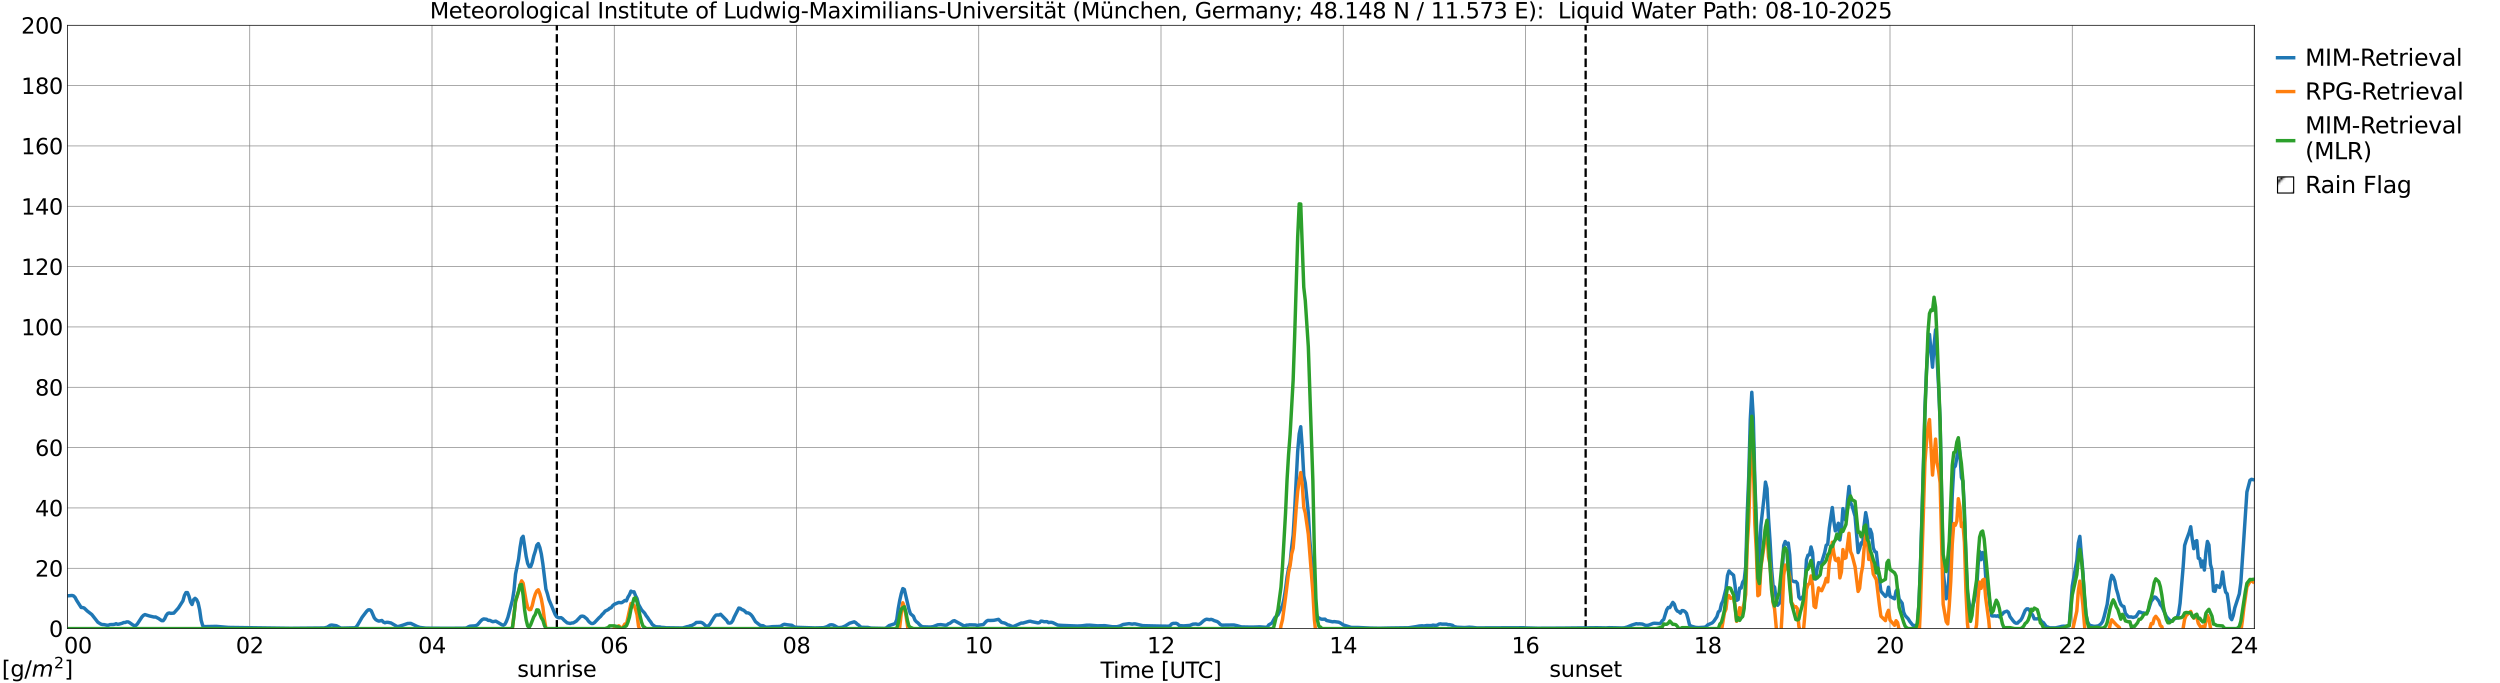 <?xml version="1.0" encoding="utf-8" standalone="no"?>
<!DOCTYPE svg PUBLIC "-//W3C//DTD SVG 1.1//EN"
  "http://www.w3.org/Graphics/SVG/1.1/DTD/svg11.dtd">
<svg xmlns:xlink="http://www.w3.org/1999/xlink" width="1085.4pt" height="296.64pt" viewBox="0 0 1085.4 296.64" xmlns="http://www.w3.org/2000/svg" version="1.1">
 <defs>
  <style type="text/css">*{stroke-linejoin: round; stroke-linecap: butt}</style>
 </defs>
 <g id="figure_1">
  <g id="patch_1">
   <path d="M 0 296.64 
L 1085.4 296.64 
L 1085.4 0 
L 0 0 
z
" style="fill: #ffffff"/>
  </g>
  <g id="axes_1">
   <g id="patch_2">
    <path d="M 29.306 272.909 
L 978.814 272.909 
L 978.814 10.976 
L 29.306 10.976 
z
" style="fill: #ffffff"/>
   </g>
   <g id="patch_3">
    <path d="M 978.814 272.909 
L 978.814 272.909 
L 978.814 10.976 
L 978.814 10.976 
z
" clip-path="url(#p7be1c5bb4f)" style="fill: #d3d3d3; stroke: #d3d3d3; stroke-linejoin: miter"/>
   </g>
   <g id="matplotlib.axis_1">
    <g id="xtick_1">
     <g id="line2d_1">
      <path d="M 29.306 272.909 
L 29.306 10.976 
" clip-path="url(#p7be1c5bb4f)" style="fill: none; stroke: #808080; stroke-width: 0.3; stroke-linecap: square"/>
     </g>
     <g id="line2d_2"/>
     <g id="text_1">
      <!--    00 -->
      <g transform="translate(18.733 283.627) scale(0.095 -0.095)">
       <defs>
        <path id="DejaVuSans-20" transform="scale(0.016)"/>
        <path id="DejaVuSans-30" d="M 2034 4250 
Q 1547 4250 1301 3770 
Q 1056 3291 1056 2328 
Q 1056 1369 1301 889 
Q 1547 409 2034 409 
Q 2525 409 2770 889 
Q 3016 1369 3016 2328 
Q 3016 3291 2770 3770 
Q 2525 4250 2034 4250 
z
M 2034 4750 
Q 2819 4750 3233 4129 
Q 3647 3509 3647 2328 
Q 3647 1150 3233 529 
Q 2819 -91 2034 -91 
Q 1250 -91 836 529 
Q 422 1150 422 2328 
Q 422 3509 836 4129 
Q 1250 4750 2034 4750 
z
" transform="scale(0.016)"/>
       </defs>
       <use xlink:href="#DejaVuSans-20"/>
       <use xlink:href="#DejaVuSans-20" transform="translate(31.787 0)"/>
       <use xlink:href="#DejaVuSans-20" transform="translate(63.574 0)"/>
       <use xlink:href="#DejaVuSans-30" transform="translate(95.361 0)"/>
       <use xlink:href="#DejaVuSans-30" transform="translate(158.984 0)"/>
      </g>
     </g>
    </g>
    <g id="xtick_2">
     <g id="line2d_3">
      <path d="M 108.431 272.909 
L 108.431 10.976 
" clip-path="url(#p7be1c5bb4f)" style="fill: none; stroke: #808080; stroke-width: 0.3; stroke-linecap: square"/>
     </g>
     <g id="line2d_4"/>
     <g id="text_2">
      <!-- 02 -->
      <g transform="translate(102.387 283.627) scale(0.095 -0.095)">
       <defs>
        <path id="DejaVuSans-32" d="M 1228 531 
L 3431 531 
L 3431 0 
L 469 0 
L 469 531 
Q 828 903 1448 1529 
Q 2069 2156 2228 2338 
Q 2531 2678 2651 2914 
Q 2772 3150 2772 3378 
Q 2772 3750 2511 3984 
Q 2250 4219 1831 4219 
Q 1534 4219 1204 4116 
Q 875 4013 500 3803 
L 500 4441 
Q 881 4594 1212 4672 
Q 1544 4750 1819 4750 
Q 2544 4750 2975 4387 
Q 3406 4025 3406 3419 
Q 3406 3131 3298 2873 
Q 3191 2616 2906 2266 
Q 2828 2175 2409 1742 
Q 1991 1309 1228 531 
z
" transform="scale(0.016)"/>
       </defs>
       <use xlink:href="#DejaVuSans-30"/>
       <use xlink:href="#DejaVuSans-32" transform="translate(63.623 0)"/>
      </g>
     </g>
    </g>
    <g id="xtick_3">
     <g id="line2d_5">
      <path d="M 187.557 272.909 
L 187.557 10.976 
" clip-path="url(#p7be1c5bb4f)" style="fill: none; stroke: #808080; stroke-width: 0.3; stroke-linecap: square"/>
     </g>
     <g id="line2d_6"/>
     <g id="text_3">
      <!-- 04 -->
      <g transform="translate(181.513 283.627) scale(0.095 -0.095)">
       <defs>
        <path id="DejaVuSans-34" d="M 2419 4116 
L 825 1625 
L 2419 1625 
L 2419 4116 
z
M 2253 4666 
L 3047 4666 
L 3047 1625 
L 3713 1625 
L 3713 1100 
L 3047 1100 
L 3047 0 
L 2419 0 
L 2419 1100 
L 313 1100 
L 313 1709 
L 2253 4666 
z
" transform="scale(0.016)"/>
       </defs>
       <use xlink:href="#DejaVuSans-30"/>
       <use xlink:href="#DejaVuSans-34" transform="translate(63.623 0)"/>
      </g>
     </g>
    </g>
    <g id="xtick_4">
     <g id="line2d_7">
      <path d="M 266.683 272.909 
L 266.683 10.976 
" clip-path="url(#p7be1c5bb4f)" style="fill: none; stroke: #808080; stroke-width: 0.3; stroke-linecap: square"/>
     </g>
     <g id="line2d_8"/>
     <g id="text_4">
      <!-- 06 -->
      <g transform="translate(260.638 283.627) scale(0.095 -0.095)">
       <defs>
        <path id="DejaVuSans-36" d="M 2113 2584 
Q 1688 2584 1439 2293 
Q 1191 2003 1191 1497 
Q 1191 994 1439 701 
Q 1688 409 2113 409 
Q 2538 409 2786 701 
Q 3034 994 3034 1497 
Q 3034 2003 2786 2293 
Q 2538 2584 2113 2584 
z
M 3366 4563 
L 3366 3988 
Q 3128 4100 2886 4159 
Q 2644 4219 2406 4219 
Q 1781 4219 1451 3797 
Q 1122 3375 1075 2522 
Q 1259 2794 1537 2939 
Q 1816 3084 2150 3084 
Q 2853 3084 3261 2657 
Q 3669 2231 3669 1497 
Q 3669 778 3244 343 
Q 2819 -91 2113 -91 
Q 1303 -91 875 529 
Q 447 1150 447 2328 
Q 447 3434 972 4092 
Q 1497 4750 2381 4750 
Q 2619 4750 2861 4703 
Q 3103 4656 3366 4563 
z
" transform="scale(0.016)"/>
       </defs>
       <use xlink:href="#DejaVuSans-30"/>
       <use xlink:href="#DejaVuSans-36" transform="translate(63.623 0)"/>
      </g>
     </g>
    </g>
    <g id="xtick_5">
     <g id="line2d_9">
      <path d="M 345.808 272.909 
L 345.808 10.976 
" clip-path="url(#p7be1c5bb4f)" style="fill: none; stroke: #808080; stroke-width: 0.3; stroke-linecap: square"/>
     </g>
     <g id="line2d_10"/>
     <g id="text_5">
      <!-- 08 -->
      <g transform="translate(339.764 283.627) scale(0.095 -0.095)">
       <defs>
        <path id="DejaVuSans-38" d="M 2034 2216 
Q 1584 2216 1326 1975 
Q 1069 1734 1069 1313 
Q 1069 891 1326 650 
Q 1584 409 2034 409 
Q 2484 409 2743 651 
Q 3003 894 3003 1313 
Q 3003 1734 2745 1975 
Q 2488 2216 2034 2216 
z
M 1403 2484 
Q 997 2584 770 2862 
Q 544 3141 544 3541 
Q 544 4100 942 4425 
Q 1341 4750 2034 4750 
Q 2731 4750 3128 4425 
Q 3525 4100 3525 3541 
Q 3525 3141 3298 2862 
Q 3072 2584 2669 2484 
Q 3125 2378 3379 2068 
Q 3634 1759 3634 1313 
Q 3634 634 3220 271 
Q 2806 -91 2034 -91 
Q 1263 -91 848 271 
Q 434 634 434 1313 
Q 434 1759 690 2068 
Q 947 2378 1403 2484 
z
M 1172 3481 
Q 1172 3119 1398 2916 
Q 1625 2713 2034 2713 
Q 2441 2713 2670 2916 
Q 2900 3119 2900 3481 
Q 2900 3844 2670 4047 
Q 2441 4250 2034 4250 
Q 1625 4250 1398 4047 
Q 1172 3844 1172 3481 
z
" transform="scale(0.016)"/>
       </defs>
       <use xlink:href="#DejaVuSans-30"/>
       <use xlink:href="#DejaVuSans-38" transform="translate(63.623 0)"/>
      </g>
     </g>
    </g>
    <g id="xtick_6">
     <g id="line2d_11">
      <path d="M 424.934 272.909 
L 424.934 10.976 
" clip-path="url(#p7be1c5bb4f)" style="fill: none; stroke: #808080; stroke-width: 0.3; stroke-linecap: square"/>
     </g>
     <g id="line2d_12"/>
     <g id="text_6">
      <!-- 10 -->
      <g transform="translate(418.89 283.627) scale(0.095 -0.095)">
       <defs>
        <path id="DejaVuSans-31" d="M 794 531 
L 1825 531 
L 1825 4091 
L 703 3866 
L 703 4441 
L 1819 4666 
L 2450 4666 
L 2450 531 
L 3481 531 
L 3481 0 
L 794 0 
L 794 531 
z
" transform="scale(0.016)"/>
       </defs>
       <use xlink:href="#DejaVuSans-31"/>
       <use xlink:href="#DejaVuSans-30" transform="translate(63.623 0)"/>
      </g>
     </g>
    </g>
    <g id="xtick_7">
     <g id="line2d_13">
      <path d="M 504.06 272.909 
L 504.06 10.976 
" clip-path="url(#p7be1c5bb4f)" style="fill: none; stroke: #808080; stroke-width: 0.3; stroke-linecap: square"/>
     </g>
     <g id="line2d_14"/>
     <g id="text_7">
      <!-- 12 -->
      <g transform="translate(498.015 283.627) scale(0.095 -0.095)">
       <use xlink:href="#DejaVuSans-31"/>
       <use xlink:href="#DejaVuSans-32" transform="translate(63.623 0)"/>
      </g>
     </g>
    </g>
    <g id="xtick_8">
     <g id="line2d_15">
      <path d="M 583.185 272.909 
L 583.185 10.976 
" clip-path="url(#p7be1c5bb4f)" style="fill: none; stroke: #808080; stroke-width: 0.3; stroke-linecap: square"/>
     </g>
     <g id="line2d_16"/>
     <g id="text_8">
      <!-- 14 -->
      <g transform="translate(577.141 283.627) scale(0.095 -0.095)">
       <use xlink:href="#DejaVuSans-31"/>
       <use xlink:href="#DejaVuSans-34" transform="translate(63.623 0)"/>
      </g>
     </g>
    </g>
    <g id="xtick_9">
     <g id="line2d_17">
      <path d="M 662.311 272.909 
L 662.311 10.976 
" clip-path="url(#p7be1c5bb4f)" style="fill: none; stroke: #808080; stroke-width: 0.3; stroke-linecap: square"/>
     </g>
     <g id="line2d_18"/>
     <g id="text_9">
      <!-- 16 -->
      <g transform="translate(656.267 283.627) scale(0.095 -0.095)">
       <use xlink:href="#DejaVuSans-31"/>
       <use xlink:href="#DejaVuSans-36" transform="translate(63.623 0)"/>
      </g>
     </g>
    </g>
    <g id="xtick_10">
     <g id="line2d_19">
      <path d="M 741.437 272.909 
L 741.437 10.976 
" clip-path="url(#p7be1c5bb4f)" style="fill: none; stroke: #808080; stroke-width: 0.3; stroke-linecap: square"/>
     </g>
     <g id="line2d_20"/>
     <g id="text_10">
      <!-- 18 -->
      <g transform="translate(735.392 283.627) scale(0.095 -0.095)">
       <use xlink:href="#DejaVuSans-31"/>
       <use xlink:href="#DejaVuSans-38" transform="translate(63.623 0)"/>
      </g>
     </g>
    </g>
    <g id="xtick_11">
     <g id="line2d_21">
      <path d="M 820.562 272.909 
L 820.562 10.976 
" clip-path="url(#p7be1c5bb4f)" style="fill: none; stroke: #808080; stroke-width: 0.3; stroke-linecap: square"/>
     </g>
     <g id="line2d_22"/>
     <g id="text_11">
      <!-- 20 -->
      <g transform="translate(814.518 283.627) scale(0.095 -0.095)">
       <use xlink:href="#DejaVuSans-32"/>
       <use xlink:href="#DejaVuSans-30" transform="translate(63.623 0)"/>
      </g>
     </g>
    </g>
    <g id="xtick_12">
     <g id="line2d_23">
      <path d="M 899.688 272.909 
L 899.688 10.976 
" clip-path="url(#p7be1c5bb4f)" style="fill: none; stroke: #808080; stroke-width: 0.3; stroke-linecap: square"/>
     </g>
     <g id="line2d_24"/>
     <g id="text_12">
      <!-- 22 -->
      <g transform="translate(893.644 283.627) scale(0.095 -0.095)">
       <use xlink:href="#DejaVuSans-32"/>
       <use xlink:href="#DejaVuSans-32" transform="translate(63.623 0)"/>
      </g>
     </g>
    </g>
    <g id="xtick_13">
     <g id="line2d_25">
      <path d="M 978.814 272.909 
L 978.814 10.976 
" clip-path="url(#p7be1c5bb4f)" style="fill: none; stroke: #808080; stroke-width: 0.3; stroke-linecap: square"/>
     </g>
     <g id="line2d_26"/>
     <g id="text_13">
      <!-- 24    -->
      <g transform="translate(968.241 283.627) scale(0.095 -0.095)">
       <use xlink:href="#DejaVuSans-32"/>
       <use xlink:href="#DejaVuSans-34" transform="translate(63.623 0)"/>
       <use xlink:href="#DejaVuSans-20" transform="translate(127.246 0)"/>
       <use xlink:href="#DejaVuSans-20" transform="translate(159.033 0)"/>
       <use xlink:href="#DejaVuSans-20" transform="translate(190.82 0)"/>
      </g>
     </g>
    </g>
    <g id="text_14">
     <!-- Time [UTC] -->
     <g transform="translate(477.806 294.322) scale(0.095 -0.095)">
      <defs>
       <path id="DejaVuSans-54" d="M -19 4666 
L 3928 4666 
L 3928 4134 
L 2272 4134 
L 2272 0 
L 1638 0 
L 1638 4134 
L -19 4134 
L -19 4666 
z
" transform="scale(0.016)"/>
       <path id="DejaVuSans-69" d="M 603 3500 
L 1178 3500 
L 1178 0 
L 603 0 
L 603 3500 
z
M 603 4863 
L 1178 4863 
L 1178 4134 
L 603 4134 
L 603 4863 
z
" transform="scale(0.016)"/>
       <path id="DejaVuSans-6d" d="M 3328 2828 
Q 3544 3216 3844 3400 
Q 4144 3584 4550 3584 
Q 5097 3584 5394 3201 
Q 5691 2819 5691 2113 
L 5691 0 
L 5113 0 
L 5113 2094 
Q 5113 2597 4934 2840 
Q 4756 3084 4391 3084 
Q 3944 3084 3684 2787 
Q 3425 2491 3425 1978 
L 3425 0 
L 2847 0 
L 2847 2094 
Q 2847 2600 2669 2842 
Q 2491 3084 2119 3084 
Q 1678 3084 1418 2786 
Q 1159 2488 1159 1978 
L 1159 0 
L 581 0 
L 581 3500 
L 1159 3500 
L 1159 2956 
Q 1356 3278 1631 3431 
Q 1906 3584 2284 3584 
Q 2666 3584 2933 3390 
Q 3200 3197 3328 2828 
z
" transform="scale(0.016)"/>
       <path id="DejaVuSans-65" d="M 3597 1894 
L 3597 1613 
L 953 1613 
Q 991 1019 1311 708 
Q 1631 397 2203 397 
Q 2534 397 2845 478 
Q 3156 559 3463 722 
L 3463 178 
Q 3153 47 2828 -22 
Q 2503 -91 2169 -91 
Q 1331 -91 842 396 
Q 353 884 353 1716 
Q 353 2575 817 3079 
Q 1281 3584 2069 3584 
Q 2775 3584 3186 3129 
Q 3597 2675 3597 1894 
z
M 3022 2063 
Q 3016 2534 2758 2815 
Q 2500 3097 2075 3097 
Q 1594 3097 1305 2825 
Q 1016 2553 972 2059 
L 3022 2063 
z
" transform="scale(0.016)"/>
       <path id="DejaVuSans-5b" d="M 550 4863 
L 1875 4863 
L 1875 4416 
L 1125 4416 
L 1125 -397 
L 1875 -397 
L 1875 -844 
L 550 -844 
L 550 4863 
z
" transform="scale(0.016)"/>
       <path id="DejaVuSans-55" d="M 556 4666 
L 1191 4666 
L 1191 1831 
Q 1191 1081 1462 751 
Q 1734 422 2344 422 
Q 2950 422 3222 751 
Q 3494 1081 3494 1831 
L 3494 4666 
L 4128 4666 
L 4128 1753 
Q 4128 841 3676 375 
Q 3225 -91 2344 -91 
Q 1459 -91 1007 375 
Q 556 841 556 1753 
L 556 4666 
z
" transform="scale(0.016)"/>
       <path id="DejaVuSans-43" d="M 4122 4306 
L 4122 3641 
Q 3803 3938 3442 4084 
Q 3081 4231 2675 4231 
Q 1875 4231 1450 3742 
Q 1025 3253 1025 2328 
Q 1025 1406 1450 917 
Q 1875 428 2675 428 
Q 3081 428 3442 575 
Q 3803 722 4122 1019 
L 4122 359 
Q 3791 134 3420 21 
Q 3050 -91 2638 -91 
Q 1578 -91 968 557 
Q 359 1206 359 2328 
Q 359 3453 968 4101 
Q 1578 4750 2638 4750 
Q 3056 4750 3426 4639 
Q 3797 4528 4122 4306 
z
" transform="scale(0.016)"/>
       <path id="DejaVuSans-5d" d="M 1947 4863 
L 1947 -844 
L 622 -844 
L 622 -397 
L 1369 -397 
L 1369 4416 
L 622 4416 
L 622 4863 
L 1947 4863 
z
" transform="scale(0.016)"/>
      </defs>
      <use xlink:href="#DejaVuSans-54"/>
      <use xlink:href="#DejaVuSans-69" transform="translate(57.959 0)"/>
      <use xlink:href="#DejaVuSans-6d" transform="translate(85.742 0)"/>
      <use xlink:href="#DejaVuSans-65" transform="translate(183.154 0)"/>
      <use xlink:href="#DejaVuSans-20" transform="translate(244.678 0)"/>
      <use xlink:href="#DejaVuSans-5b" transform="translate(276.465 0)"/>
      <use xlink:href="#DejaVuSans-55" transform="translate(315.479 0)"/>
      <use xlink:href="#DejaVuSans-54" transform="translate(388.672 0)"/>
      <use xlink:href="#DejaVuSans-43" transform="translate(443.881 0)"/>
      <use xlink:href="#DejaVuSans-5d" transform="translate(513.705 0)"/>
     </g>
    </g>
   </g>
   <g id="matplotlib.axis_2">
    <g id="ytick_1">
     <g id="line2d_27">
      <path d="M 29.306 272.909 
L 978.814 272.909 
" clip-path="url(#p7be1c5bb4f)" style="fill: none; stroke: #808080; stroke-width: 0.3; stroke-linecap: square"/>
     </g>
     <g id="line2d_28"/>
     <g id="text_15">
      <!-- 0 -->
      <g transform="translate(21.261 276.518) scale(0.095 -0.095)">
       <use xlink:href="#DejaVuSans-30"/>
      </g>
     </g>
    </g>
    <g id="ytick_2">
     <g id="line2d_29">
      <path d="M 29.306 246.715 
L 978.814 246.715 
" clip-path="url(#p7be1c5bb4f)" style="fill: none; stroke: #808080; stroke-width: 0.3; stroke-linecap: square"/>
     </g>
     <g id="line2d_30"/>
     <g id="text_16">
      <!-- 20 -->
      <g transform="translate(15.217 250.325) scale(0.095 -0.095)">
       <use xlink:href="#DejaVuSans-32"/>
       <use xlink:href="#DejaVuSans-30" transform="translate(63.623 0)"/>
      </g>
     </g>
    </g>
    <g id="ytick_3">
     <g id="line2d_31">
      <path d="M 29.306 220.522 
L 978.814 220.522 
" clip-path="url(#p7be1c5bb4f)" style="fill: none; stroke: #808080; stroke-width: 0.3; stroke-linecap: square"/>
     </g>
     <g id="line2d_32"/>
     <g id="text_17">
      <!-- 40 -->
      <g transform="translate(15.217 224.131) scale(0.095 -0.095)">
       <use xlink:href="#DejaVuSans-34"/>
       <use xlink:href="#DejaVuSans-30" transform="translate(63.623 0)"/>
      </g>
     </g>
    </g>
    <g id="ytick_4">
     <g id="line2d_33">
      <path d="M 29.306 194.329 
L 978.814 194.329 
" clip-path="url(#p7be1c5bb4f)" style="fill: none; stroke: #808080; stroke-width: 0.3; stroke-linecap: square"/>
     </g>
     <g id="line2d_34"/>
     <g id="text_18">
      <!-- 60 -->
      <g transform="translate(15.217 197.938) scale(0.095 -0.095)">
       <use xlink:href="#DejaVuSans-36"/>
       <use xlink:href="#DejaVuSans-30" transform="translate(63.623 0)"/>
      </g>
     </g>
    </g>
    <g id="ytick_5">
     <g id="line2d_35">
      <path d="M 29.306 168.136 
L 978.814 168.136 
" clip-path="url(#p7be1c5bb4f)" style="fill: none; stroke: #808080; stroke-width: 0.3; stroke-linecap: square"/>
     </g>
     <g id="line2d_36"/>
     <g id="text_19">
      <!-- 80 -->
      <g transform="translate(15.217 171.745) scale(0.095 -0.095)">
       <use xlink:href="#DejaVuSans-38"/>
       <use xlink:href="#DejaVuSans-30" transform="translate(63.623 0)"/>
      </g>
     </g>
    </g>
    <g id="ytick_6">
     <g id="line2d_37">
      <path d="M 29.306 141.942 
L 978.814 141.942 
" clip-path="url(#p7be1c5bb4f)" style="fill: none; stroke: #808080; stroke-width: 0.3; stroke-linecap: square"/>
     </g>
     <g id="line2d_38"/>
     <g id="text_20">
      <!-- 100 -->
      <g transform="translate(9.173 145.551) scale(0.095 -0.095)">
       <use xlink:href="#DejaVuSans-31"/>
       <use xlink:href="#DejaVuSans-30" transform="translate(63.623 0)"/>
       <use xlink:href="#DejaVuSans-30" transform="translate(127.246 0)"/>
      </g>
     </g>
    </g>
    <g id="ytick_7">
     <g id="line2d_39">
      <path d="M 29.306 115.749 
L 978.814 115.749 
" clip-path="url(#p7be1c5bb4f)" style="fill: none; stroke: #808080; stroke-width: 0.3; stroke-linecap: square"/>
     </g>
     <g id="line2d_40"/>
     <g id="text_21">
      <!-- 120 -->
      <g transform="translate(9.173 119.358) scale(0.095 -0.095)">
       <use xlink:href="#DejaVuSans-31"/>
       <use xlink:href="#DejaVuSans-32" transform="translate(63.623 0)"/>
       <use xlink:href="#DejaVuSans-30" transform="translate(127.246 0)"/>
      </g>
     </g>
    </g>
    <g id="ytick_8">
     <g id="line2d_41">
      <path d="M 29.306 89.556 
L 978.814 89.556 
" clip-path="url(#p7be1c5bb4f)" style="fill: none; stroke: #808080; stroke-width: 0.3; stroke-linecap: square"/>
     </g>
     <g id="line2d_42"/>
     <g id="text_22">
      <!-- 140 -->
      <g transform="translate(9.173 93.165) scale(0.095 -0.095)">
       <use xlink:href="#DejaVuSans-31"/>
       <use xlink:href="#DejaVuSans-34" transform="translate(63.623 0)"/>
       <use xlink:href="#DejaVuSans-30" transform="translate(127.246 0)"/>
      </g>
     </g>
    </g>
    <g id="ytick_9">
     <g id="line2d_43">
      <path d="M 29.306 63.362 
L 978.814 63.362 
" clip-path="url(#p7be1c5bb4f)" style="fill: none; stroke: #808080; stroke-width: 0.3; stroke-linecap: square"/>
     </g>
     <g id="line2d_44"/>
     <g id="text_23">
      <!-- 160 -->
      <g transform="translate(9.173 66.972) scale(0.095 -0.095)">
       <use xlink:href="#DejaVuSans-31"/>
       <use xlink:href="#DejaVuSans-36" transform="translate(63.623 0)"/>
       <use xlink:href="#DejaVuSans-30" transform="translate(127.246 0)"/>
      </g>
     </g>
    </g>
    <g id="ytick_10">
     <g id="line2d_45">
      <path d="M 29.306 37.169 
L 978.814 37.169 
" clip-path="url(#p7be1c5bb4f)" style="fill: none; stroke: #808080; stroke-width: 0.3; stroke-linecap: square"/>
     </g>
     <g id="line2d_46"/>
     <g id="text_24">
      <!-- 180 -->
      <g transform="translate(9.173 40.778) scale(0.095 -0.095)">
       <use xlink:href="#DejaVuSans-31"/>
       <use xlink:href="#DejaVuSans-38" transform="translate(63.623 0)"/>
       <use xlink:href="#DejaVuSans-30" transform="translate(127.246 0)"/>
      </g>
     </g>
    </g>
    <g id="ytick_11">
     <g id="line2d_47">
      <path d="M 29.306 10.976 
L 978.814 10.976 
" clip-path="url(#p7be1c5bb4f)" style="fill: none; stroke: #808080; stroke-width: 0.3; stroke-linecap: square"/>
     </g>
     <g id="line2d_48"/>
     <g id="text_25">
      <!-- 200 -->
      <g transform="translate(9.173 14.585) scale(0.095 -0.095)">
       <use xlink:href="#DejaVuSans-32"/>
       <use xlink:href="#DejaVuSans-30" transform="translate(63.623 0)"/>
       <use xlink:href="#DejaVuSans-30" transform="translate(127.246 0)"/>
      </g>
     </g>
    </g>
   </g>
   <g id="line2d_49">
    <path d="M 241.758 272.909 
L 241.758 10.976 
" clip-path="url(#p7be1c5bb4f)" style="fill: none; stroke-dasharray: 3.7,1.6; stroke-dashoffset: 0; stroke: #000000"/>
   </g>
   <g id="line2d_50">
    <path d="M 688.423 272.909 
L 688.423 10.976 
" clip-path="url(#p7be1c5bb4f)" style="fill: none; stroke-dasharray: 3.7,1.6; stroke-dashoffset: 0; stroke: #000000"/>
   </g>
   <g id="line2d_51">
    <path d="M 29.306 258.683 
L 31.284 258.533 
L 31.943 258.717 
L 32.603 259.39 
L 33.262 260.647 
L 35.24 263.74 
L 35.9 263.775 
L 36.559 263.991 
L 37.878 265.27 
L 39.856 266.796 
L 42.493 270.164 
L 43.812 270.966 
L 44.472 271.163 
L 45.131 271.169 
L 46.45 271.453 
L 47.109 271.439 
L 47.768 271.166 
L 49.087 271.144 
L 49.747 271.053 
L 50.406 270.786 
L 51.065 271.056 
L 51.725 270.963 
L 53.043 270.595 
L 53.703 270.279 
L 54.362 270.257 
L 55.022 269.996 
L 55.681 270.01 
L 56.34 270.378 
L 57.659 271.307 
L 58.319 271.638 
L 58.978 271.559 
L 59.637 270.9 
L 61.615 267.849 
L 62.275 267.169 
L 62.934 266.825 
L 64.912 267.44 
L 66.89 267.901 
L 67.55 267.85 
L 68.869 268.546 
L 70.187 269.468 
L 70.847 269.467 
L 71.506 268.623 
L 72.166 267.175 
L 72.825 266.328 
L 73.484 266.123 
L 74.144 266.291 
L 75.462 266.189 
L 77.441 263.972 
L 79.419 260.859 
L 80.078 258.526 
L 80.737 257.272 
L 81.397 257.287 
L 82.056 258.891 
L 82.716 261.355 
L 83.375 262.451 
L 84.034 260.387 
L 84.694 259.774 
L 85.353 260.346 
L 86.013 261.702 
L 86.672 264.735 
L 87.331 269.266 
L 87.991 271.596 
L 88.65 272.053 
L 93.925 271.945 
L 99.2 272.395 
L 126.235 272.79 
L 140.741 272.648 
L 142.06 272.314 
L 143.379 271.461 
L 144.038 271.373 
L 146.016 271.657 
L 147.994 272.726 
L 153.929 272.576 
L 154.588 272.287 
L 155.247 271.394 
L 157.226 267.969 
L 159.204 265.375 
L 159.863 264.774 
L 160.523 264.73 
L 161.182 265.179 
L 162.501 268.252 
L 163.16 269.026 
L 163.819 269.42 
L 164.479 269.669 
L 165.798 269.389 
L 166.457 270.076 
L 167.116 270.381 
L 167.776 270.182 
L 168.435 270.194 
L 169.754 270.469 
L 172.391 272.014 
L 173.051 271.99 
L 175.029 271.376 
L 177.007 270.686 
L 178.326 270.638 
L 179.645 271.255 
L 180.963 271.919 
L 182.282 272.403 
L 184.92 272.74 
L 194.81 272.805 
L 200.085 272.755 
L 202.063 272.748 
L 202.723 272.533 
L 203.382 272.133 
L 204.042 271.862 
L 205.36 271.761 
L 206.02 271.73 
L 206.679 271.581 
L 207.339 271.242 
L 208.657 269.675 
L 209.317 269.031 
L 209.976 268.708 
L 211.295 268.875 
L 211.954 269.356 
L 212.614 269.323 
L 213.932 269.932 
L 215.251 269.676 
L 217.229 270.84 
L 217.889 271.257 
L 218.548 271.437 
L 219.207 271.038 
L 219.867 269.768 
L 220.526 267.992 
L 222.504 260.421 
L 223.164 256.238 
L 223.823 249.252 
L 225.142 242.774 
L 225.801 237.614 
L 226.461 233.699 
L 227.12 232.842 
L 228.439 241.589 
L 229.098 244.656 
L 229.757 246.044 
L 230.417 245.984 
L 231.076 244.194 
L 231.736 241.366 
L 232.395 239.323 
L 233.054 236.723 
L 233.714 236.016 
L 234.373 237.704 
L 235.033 240.577 
L 235.692 244.88 
L 237.011 255.753 
L 237.67 257.798 
L 238.329 260.334 
L 239.648 263.438 
L 240.967 266.655 
L 241.626 267.722 
L 242.286 268.147 
L 242.945 268.221 
L 243.604 268.159 
L 244.264 268.601 
L 244.923 269.31 
L 246.242 270.419 
L 247.561 270.678 
L 248.22 270.479 
L 248.88 270.449 
L 250.198 269.678 
L 252.176 267.582 
L 252.836 267.492 
L 253.495 267.645 
L 254.814 268.71 
L 255.473 269.651 
L 256.133 270.288 
L 256.792 270.7 
L 257.451 270.697 
L 258.111 270.304 
L 260.089 268.198 
L 260.748 267.63 
L 261.408 266.78 
L 262.067 266.17 
L 262.726 265.329 
L 264.045 264.672 
L 264.705 264.085 
L 265.364 263.849 
L 266.023 262.934 
L 266.683 262.382 
L 268.661 261.533 
L 269.32 261.664 
L 269.98 261.641 
L 271.298 260.71 
L 271.958 260.86 
L 272.617 259.274 
L 273.277 258.218 
L 273.936 256.644 
L 274.595 257.019 
L 275.255 256.927 
L 275.914 258.589 
L 276.573 259.841 
L 277.233 262.408 
L 278.552 264.797 
L 279.87 266.196 
L 280.53 267.31 
L 281.189 268.148 
L 281.849 269.195 
L 282.508 270.002 
L 283.167 271.113 
L 284.486 272.047 
L 285.145 272.165 
L 286.464 272.182 
L 287.124 272.376 
L 288.442 272.443 
L 289.102 272.55 
L 296.355 272.658 
L 298.333 272.067 
L 298.992 271.969 
L 299.652 271.68 
L 300.311 271.573 
L 301.63 270.86 
L 302.289 270.254 
L 304.267 270.184 
L 304.927 270.426 
L 305.586 270.937 
L 306.246 271.618 
L 306.905 271.887 
L 307.564 271.717 
L 308.224 270.978 
L 310.202 267.764 
L 310.861 267.062 
L 311.521 266.987 
L 312.18 267.031 
L 312.839 266.683 
L 315.477 269.369 
L 316.136 270.443 
L 316.796 270.542 
L 317.455 270.356 
L 318.114 269.46 
L 318.774 267.878 
L 320.752 264 
L 321.411 264.123 
L 322.071 264.646 
L 322.73 264.874 
L 323.39 265.365 
L 324.049 266.063 
L 324.708 266.073 
L 325.368 266.357 
L 326.027 266.875 
L 326.686 267.679 
L 328.005 269.903 
L 329.983 271.463 
L 330.643 271.623 
L 331.302 271.64 
L 331.961 272.047 
L 332.621 272.319 
L 333.94 272.242 
L 335.258 272.072 
L 338.555 271.975 
L 339.215 271.746 
L 339.874 271.273 
L 340.533 271.038 
L 341.852 271.263 
L 343.83 271.481 
L 344.49 271.954 
L 345.149 272.269 
L 345.808 272.35 
L 353.721 272.621 
L 357.018 272.538 
L 357.677 272.504 
L 358.996 272.084 
L 360.315 271.321 
L 360.974 271.246 
L 361.634 271.34 
L 362.293 271.613 
L 363.612 272.389 
L 364.271 272.488 
L 365.59 272.338 
L 366.909 271.808 
L 368.887 270.556 
L 370.865 269.97 
L 371.524 270.335 
L 372.184 270.979 
L 372.843 271.412 
L 373.502 272.09 
L 374.162 272.363 
L 376.799 272.389 
L 378.118 272.705 
L 381.415 272.787 
L 384.053 272.852 
L 384.712 272.656 
L 386.031 271.593 
L 388.009 270.951 
L 388.668 270.679 
L 389.328 268.997 
L 389.987 264.241 
L 390.646 260.564 
L 391.306 257.668 
L 391.965 255.549 
L 392.624 255.913 
L 394.603 264.414 
L 395.262 266.434 
L 396.581 267.553 
L 397.24 269.239 
L 397.899 269.967 
L 398.559 270.452 
L 399.218 271.207 
L 399.878 271.776 
L 400.537 272.12 
L 403.834 272.234 
L 405.153 272.053 
L 407.131 271.274 
L 408.45 271.178 
L 410.428 271.456 
L 411.087 271.378 
L 411.746 270.835 
L 412.406 270.608 
L 413.725 269.628 
L 414.384 269.471 
L 418.34 271.638 
L 419 271.708 
L 419.659 271.399 
L 420.318 271.393 
L 420.978 271.271 
L 423.615 271.345 
L 424.275 271.614 
L 424.934 271.401 
L 426.912 271.167 
L 428.231 269.73 
L 428.89 269.36 
L 430.209 269.379 
L 431.528 269.317 
L 433.506 268.895 
L 434.825 270.216 
L 436.144 270.492 
L 436.803 270.803 
L 437.462 271.276 
L 438.122 271.396 
L 439.44 271.981 
L 440.1 271.964 
L 443.397 270.504 
L 444.056 270.528 
L 446.694 269.777 
L 447.353 269.712 
L 448.012 269.912 
L 450.65 270.435 
L 451.309 270.321 
L 451.969 269.659 
L 452.628 269.735 
L 453.287 269.946 
L 454.606 269.88 
L 455.266 270.307 
L 455.925 270.19 
L 456.584 270.205 
L 457.244 270.402 
L 459.222 271.391 
L 461.2 271.528 
L 465.816 271.71 
L 467.794 271.782 
L 469.772 271.687 
L 471.75 271.436 
L 473.069 271.418 
L 476.366 271.695 
L 478.344 271.663 
L 479.663 271.632 
L 480.981 271.824 
L 482.96 272.102 
L 484.938 272.096 
L 486.256 271.763 
L 487.575 271.136 
L 490.213 270.762 
L 491.532 270.981 
L 492.191 270.865 
L 492.85 270.865 
L 496.147 271.629 
L 504.06 271.821 
L 507.357 271.87 
L 508.016 271.617 
L 508.675 270.897 
L 509.335 270.657 
L 510.654 270.627 
L 511.313 270.923 
L 511.972 271.583 
L 513.291 271.697 
L 513.95 271.727 
L 516.588 271.529 
L 517.907 270.988 
L 519.226 270.904 
L 519.885 271.084 
L 520.544 271.09 
L 521.204 270.743 
L 522.522 269.553 
L 523.182 269.091 
L 523.841 268.834 
L 525.16 269.036 
L 525.819 268.905 
L 526.479 269.094 
L 527.138 269.441 
L 528.457 269.86 
L 529.116 270.333 
L 529.776 271.064 
L 530.435 271.41 
L 535.71 271.342 
L 537.029 271.627 
L 538.348 272.011 
L 539.007 272.17 
L 542.963 272.25 
L 544.941 272.225 
L 546.919 272.14 
L 549.557 272.331 
L 550.216 272.216 
L 550.876 271.283 
L 552.195 270.513 
L 553.513 268.156 
L 554.832 266.971 
L 556.81 262.837 
L 557.47 259.916 
L 558.129 255.77 
L 558.788 250.502 
L 559.448 246.756 
L 560.107 244.451 
L 560.766 237.794 
L 561.426 232.37 
L 562.085 221.455 
L 563.404 195.993 
L 564.063 188.362 
L 564.723 185.272 
L 565.382 194.158 
L 566.042 206.587 
L 566.701 209.733 
L 568.02 222.714 
L 568.679 234.638 
L 569.338 242.482 
L 569.998 248.093 
L 570.657 260.923 
L 571.317 265.898 
L 571.976 268.072 
L 572.635 268.263 
L 573.295 268.693 
L 573.954 268.852 
L 575.273 268.81 
L 575.932 269.402 
L 578.57 269.978 
L 579.229 269.869 
L 581.207 270.126 
L 581.867 270.419 
L 583.185 271.31 
L 585.823 272.141 
L 586.482 272.382 
L 587.801 272.43 
L 589.779 272.43 
L 595.054 272.702 
L 599.011 272.771 
L 602.967 272.675 
L 611.539 272.546 
L 614.836 272.05 
L 616.154 271.791 
L 617.473 271.68 
L 618.133 271.788 
L 619.451 271.576 
L 621.429 271.624 
L 622.089 271.402 
L 623.408 271.536 
L 624.067 271.381 
L 624.726 270.962 
L 625.386 270.848 
L 626.045 270.975 
L 627.364 270.976 
L 628.023 270.98 
L 628.683 271.204 
L 629.342 271.191 
L 630.661 271.502 
L 631.32 272.041 
L 632.639 272.313 
L 635.936 272.46 
L 637.914 272.3 
L 639.233 272.378 
L 641.211 272.62 
L 651.102 272.579 
L 661.652 272.541 
L 662.311 272.609 
L 667.586 272.757 
L 672.202 272.738 
L 678.136 272.709 
L 693.302 272.537 
L 697.258 272.613 
L 698.577 272.513 
L 701.874 272.58 
L 703.852 272.642 
L 705.171 272.589 
L 706.49 272.214 
L 708.468 271.389 
L 710.446 270.781 
L 711.105 270.905 
L 711.765 270.833 
L 713.083 270.946 
L 714.402 271.517 
L 715.062 271.538 
L 715.721 271.431 
L 717.699 270.665 
L 718.358 270.59 
L 720.337 270.721 
L 720.996 270.532 
L 721.655 269.489 
L 722.315 268.986 
L 723.633 264.724 
L 724.293 263.728 
L 724.952 263.813 
L 726.271 261.532 
L 726.93 262.298 
L 727.59 264.394 
L 728.249 265.323 
L 728.909 265.582 
L 729.568 266.21 
L 730.227 265.091 
L 730.887 265.132 
L 731.546 265.514 
L 732.205 266.274 
L 732.865 268.581 
L 733.524 271.316 
L 734.184 271.837 
L 736.162 272.392 
L 737.48 272.471 
L 740.118 272.305 
L 740.777 271.961 
L 741.437 271.294 
L 743.415 270.417 
L 744.074 269.722 
L 745.393 267.773 
L 746.052 265.644 
L 746.712 265.136 
L 747.371 262.228 
L 748.031 260.886 
L 749.349 255.666 
L 750.009 249.875 
L 750.668 247.882 
L 751.327 248.65 
L 752.646 249.75 
L 753.306 254.459 
L 753.965 260.664 
L 754.624 260.32 
L 755.284 255.322 
L 755.943 255.327 
L 756.602 252.79 
L 757.262 251.741 
L 757.921 245.966 
L 758.581 223.105 
L 759.24 206.529 
L 759.899 182.142 
L 760.559 170.321 
L 761.218 181.484 
L 761.878 208.699 
L 762.537 226.08 
L 763.196 247.833 
L 763.856 242.282 
L 764.515 228.201 
L 765.834 216.337 
L 766.493 209.301 
L 767.153 212.143 
L 767.812 224.966 
L 768.471 234.74 
L 769.131 246.656 
L 769.79 254.246 
L 770.449 254.881 
L 771.109 259.95 
L 771.768 262.778 
L 772.428 262.005 
L 773.087 261.542 
L 773.746 250.279 
L 774.406 236.851 
L 775.065 235.101 
L 775.725 236.261 
L 776.384 235.772 
L 777.043 240.955 
L 777.703 251.886 
L 779.021 252.571 
L 779.681 252.465 
L 780.34 253.246 
L 781 259.254 
L 781.659 260.081 
L 782.978 258.774 
L 783.637 253.88 
L 784.296 243.013 
L 784.956 241.012 
L 785.615 240.906 
L 786.275 237.471 
L 786.934 239.945 
L 787.593 249.745 
L 788.253 251.426 
L 788.912 247.05 
L 789.572 244.284 
L 790.231 244.528 
L 790.89 244.139 
L 792.209 239.855 
L 792.868 236.733 
L 793.528 236.272 
L 794.187 229.341 
L 795.506 220.359 
L 796.165 226.201 
L 796.825 230.488 
L 797.484 229.013 
L 798.143 227.175 
L 798.803 234.424 
L 799.462 230.025 
L 800.122 220.832 
L 800.781 225.152 
L 801.44 225.896 
L 802.1 217.541 
L 802.759 211.226 
L 803.419 218.172 
L 804.078 219.59 
L 805.397 224.137 
L 806.715 239.911 
L 807.375 238.156 
L 808.034 235.67 
L 808.694 236.16 
L 809.353 227.928 
L 810.012 222.555 
L 810.672 226.009 
L 811.331 233.674 
L 811.99 229.82 
L 812.65 231.746 
L 813.309 237.916 
L 813.969 239.507 
L 814.628 239.756 
L 815.947 251.695 
L 816.606 256.67 
L 818.584 258.965 
L 819.244 258.202 
L 819.903 254.94 
L 820.562 258.909 
L 822.541 259.989 
L 823.2 256.614 
L 823.859 255.816 
L 824.519 260.078 
L 825.837 261.893 
L 826.497 265.834 
L 827.156 267.29 
L 828.475 268.674 
L 829.134 269.79 
L 830.453 271.438 
L 831.772 271.701 
L 832.431 271.344 
L 833.091 262.814 
L 833.75 247.023 
L 835.069 201.845 
L 835.728 177.155 
L 836.388 161.484 
L 837.047 150.99 
L 837.706 145.204 
L 839.025 159.422 
L 839.684 150.041 
L 840.344 143.177 
L 841.663 168.11 
L 842.322 182.925 
L 843.641 247.997 
L 844.959 259.963 
L 845.619 258.315 
L 846.278 248.259 
L 846.938 233.724 
L 847.597 214.672 
L 848.256 203.159 
L 848.916 202.347 
L 849.575 198.88 
L 850.235 191.163 
L 850.894 196.71 
L 851.553 207.255 
L 852.213 208.919 
L 852.872 221.286 
L 853.531 243.517 
L 854.191 257.267 
L 854.85 261.344 
L 855.51 266.275 
L 856.828 261.897 
L 858.147 256.616 
L 858.806 245.453 
L 859.466 239.455 
L 860.125 242.979 
L 860.785 239.893 
L 861.444 240.49 
L 862.103 250.339 
L 862.763 255.47 
L 863.422 257.656 
L 864.082 263.633 
L 864.741 267.384 
L 865.4 267.462 
L 866.06 267.36 
L 866.719 267.543 
L 867.378 267.326 
L 868.038 267.834 
L 868.697 266.926 
L 869.357 266.686 
L 870.016 265.804 
L 871.335 265.346 
L 871.994 265.875 
L 872.653 267.71 
L 873.972 269.481 
L 874.632 270.218 
L 875.291 270.589 
L 875.95 270.517 
L 876.61 269.8 
L 877.269 269.309 
L 877.929 268.23 
L 879.247 265.038 
L 879.907 264.347 
L 880.566 264.354 
L 881.225 265.096 
L 881.885 266.273 
L 882.544 267.128 
L 883.204 268.704 
L 884.522 268.673 
L 885.182 268.505 
L 885.841 269.017 
L 886.5 269.971 
L 887.16 270.308 
L 888.479 272.125 
L 889.138 272.254 
L 889.797 272.576 
L 892.435 272.589 
L 894.413 272.142 
L 895.072 271.949 
L 895.732 271.872 
L 897.71 271.854 
L 898.369 271.582 
L 899.688 254.418 
L 901.666 243.366 
L 902.326 235.747 
L 902.985 232.88 
L 904.304 248.379 
L 904.963 259.18 
L 905.622 266.693 
L 906.282 269.752 
L 906.941 271.172 
L 907.601 271.585 
L 908.919 271.889 
L 909.579 271.93 
L 910.898 271.75 
L 911.557 271.37 
L 912.216 270.793 
L 912.876 269.812 
L 913.535 267.644 
L 914.854 262.377 
L 916.173 252.441 
L 916.832 249.783 
L 917.491 250.562 
L 918.151 252.295 
L 918.81 255.675 
L 919.469 257.869 
L 920.129 260.612 
L 920.788 262.384 
L 921.448 263.125 
L 922.107 263.336 
L 922.766 266.321 
L 924.085 267.852 
L 925.404 267.85 
L 926.063 268.083 
L 927.382 267.694 
L 928.701 265.609 
L 929.36 265.803 
L 930.02 266.133 
L 930.679 266.111 
L 931.338 266.294 
L 931.998 266.207 
L 932.657 265.023 
L 933.976 261.021 
L 934.635 260.224 
L 935.295 259.185 
L 935.954 259.347 
L 937.273 260.993 
L 937.932 262.529 
L 938.592 263.342 
L 940.57 267.698 
L 941.888 269.191 
L 942.548 269.574 
L 943.207 269.498 
L 943.867 268.786 
L 945.185 268.157 
L 945.845 266.422 
L 946.504 261.909 
L 947.823 246.306 
L 948.482 236.801 
L 949.142 234.716 
L 950.46 231.143 
L 951.12 228.691 
L 951.779 234.055 
L 952.438 238.206 
L 953.098 235.087 
L 953.757 234.73 
L 954.417 242.35 
L 955.076 242.566 
L 955.735 246.069 
L 956.395 243.587 
L 957.054 247.496 
L 957.714 239.638 
L 958.373 235.076 
L 959.032 236.596 
L 959.692 245.05 
L 960.351 247.444 
L 961.01 256.579 
L 961.67 256.76 
L 962.329 254.188 
L 963.648 255.034 
L 964.307 253.062 
L 964.967 248.33 
L 965.626 253.906 
L 966.285 257.08 
L 966.945 257.787 
L 967.604 262.224 
L 968.264 268.075 
L 968.923 269.033 
L 969.582 267.232 
L 970.242 263.956 
L 972.22 257.828 
L 972.879 252.882 
L 974.198 233.522 
L 975.517 213.607 
L 976.836 208.542 
L 977.495 208.103 
L 978.154 208.231 
L 978.154 208.231 
" clip-path="url(#p7be1c5bb4f)" style="fill: none; stroke: #1f77b4; stroke-width: 1.5; stroke-linecap: square"/>
   </g>
   <g id="line2d_52">
    <path d="M 29.306 282.163 
L 31.284 282.328 
L 31.943 282.568 
L 32.603 283.302 
L 33.262 284.633 
L 33.921 285.409 
L 34.581 285.892 
L 35.24 286.701 
L 36.559 286.187 
L 37.218 286.58 
L 37.878 286.778 
L 38.537 286.74 
L 39.856 287.502 
L 41.175 289.062 
L 41.834 290.396 
L 42.493 291.275 
L 43.153 291.841 
L 44.472 291.87 
L 45.131 291.519 
L 45.79 291.635 
L 46.45 291.56 
L 47.768 291.865 
L 49.087 292.696 
L 49.747 292.917 
L 50.406 292.991 
L 51.065 293.231 
L 51.725 292.987 
L 53.703 291.892 
L 54.362 291.674 
L 55.022 291.201 
L 55.681 291.959 
L 56.34 293.341 
L 57.659 295.678 
L 58.319 296.865 
L 58.978 296.401 
L 60.297 293.809 
L 60.956 292.274 
L 61.615 291.025 
L 62.275 290.234 
L 62.934 289.658 
L 63.594 289.581 
L 64.253 289.216 
L 64.912 289.262 
L 66.231 289.698 
L 66.89 290.194 
L 67.55 290.364 
L 68.209 291.07 
L 70.187 292.428 
L 70.847 292.38 
L 71.506 291.615 
L 72.825 289.334 
L 73.484 289.129 
L 74.144 289.268 
L 75.462 288.769 
L 76.122 288.102 
L 76.781 287.66 
L 78.1 285.812 
L 79.419 283.845 
L 80.078 282.081 
L 80.737 280.87 
L 81.397 281.001 
L 82.056 282.663 
L 82.716 285.273 
L 83.375 285.49 
L 84.034 283.069 
L 84.694 281.486 
L 85.353 281.318 
L 86.013 282.186 
L 86.672 285.543 
L 87.331 290.508 
L 87.991 293.765 
L 88.65 295.193 
L 89.969 295.871 
L 90.628 295.552 
L 91.288 295.497 
L 92.606 295.183 
L 93.925 294.574 
L 95.244 294.425 
L 95.903 294.264 
L 96.563 294.416 
L 97.222 294.132 
L 98.541 294.103 
L 100.519 294.623 
L 101.178 294.47 
L 101.838 294.466 
L 103.156 293.964 
L 104.475 294.523 
L 105.794 294.642 
L 107.113 295.614 
L 108.431 295.783 
L 110.41 295.729 
L 111.069 295.835 
L 111.728 295.547 
L 112.388 295.485 
L 113.047 295.278 
L 114.366 294.602 
L 115.025 294.483 
L 115.685 294.192 
L 116.344 294.133 
L 117.003 294.492 
L 120.96 294.513 
L 122.938 294.074 
L 124.916 293.13 
L 125.575 292.906 
L 126.235 293.049 
L 128.872 294.336 
L 129.532 294.411 
L 130.191 294.159 
L 132.829 294.38 
L 133.488 294.32 
L 134.807 294.475 
L 135.466 294.369 
L 136.125 294.428 
L 136.785 294.687 
L 137.444 294.746 
L 138.104 294.479 
L 138.763 294.37 
L 139.422 294.01 
L 140.741 293.059 
L 141.4 293.051 
L 142.06 293.324 
L 143.379 292.738 
L 144.038 292.97 
L 145.357 292.864 
L 146.016 292.447 
L 147.335 293.008 
L 148.654 292.772 
L 149.313 292.591 
L 150.632 292.57 
L 151.291 292.437 
L 151.951 292.585 
L 152.61 292.959 
L 153.269 293.076 
L 153.929 293.362 
L 154.588 293.305 
L 155.247 292.305 
L 155.907 290.668 
L 156.566 289.393 
L 157.226 287.549 
L 159.204 284.323 
L 159.863 283.65 
L 160.523 283.459 
L 161.182 284.151 
L 161.841 286.244 
L 162.501 287.699 
L 163.16 287.857 
L 164.479 286.703 
L 165.138 285.62 
L 165.798 285.312 
L 166.457 286.968 
L 167.116 288.115 
L 167.776 288.352 
L 168.435 288.931 
L 169.754 289.716 
L 172.391 292.111 
L 173.051 292.383 
L 173.71 292.003 
L 175.029 291.474 
L 175.688 291.117 
L 176.348 290.966 
L 177.007 290.606 
L 177.666 290.623 
L 178.326 290.939 
L 178.985 291.633 
L 179.645 291.958 
L 180.963 292.979 
L 181.623 293.168 
L 182.282 292.987 
L 182.941 293.705 
L 183.601 294.224 
L 184.92 294.65 
L 185.579 295.166 
L 186.238 296.252 
L 186.898 295.433 
L 187.557 295.046 
L 189.535 294.56 
L 190.195 293.996 
L 190.854 292.999 
L 191.513 293.08 
L 194.151 292.9 
L 195.47 293.169 
L 196.129 293.497 
L 196.788 293.678 
L 198.107 293.836 
L 199.426 294.52 
L 200.085 294.592 
L 201.404 295.26 
L 202.063 295.188 
L 202.723 294.844 
L 204.042 293.538 
L 204.701 293.251 
L 206.02 292.935 
L 206.679 292.453 
L 207.339 291.651 
L 209.317 285.465 
L 209.976 284.156 
L 211.295 284.083 
L 211.954 284.888 
L 212.614 284.641 
L 213.273 285.565 
L 213.932 286.155 
L 215.251 285.424 
L 215.91 286.305 
L 217.889 290.032 
L 218.548 290.76 
L 219.207 290.279 
L 219.867 288.378 
L 220.526 285.34 
L 222.504 272.51 
L 223.823 261.243 
L 225.142 256.792 
L 225.801 253.923 
L 226.461 252.183 
L 227.12 253.181 
L 228.439 260.97 
L 229.098 263.736 
L 229.757 264.669 
L 230.417 264.639 
L 231.076 262.929 
L 231.736 260.086 
L 232.395 257.97 
L 233.054 256.586 
L 233.714 256.046 
L 234.373 257.72 
L 235.033 260.125 
L 235.692 263.649 
L 236.351 268.822 
L 237.011 272.841 
L 237.67 274.424 
L 238.329 277.234 
L 238.989 279.379 
L 239.648 280.532 
L 240.308 283.235 
L 240.967 285 
L 241.626 286.11 
L 242.286 286.622 
L 242.945 286.983 
L 243.604 286.362 
L 244.264 287.302 
L 244.923 288.539 
L 245.583 289.401 
L 246.901 290.433 
L 247.561 290.543 
L 248.22 289.964 
L 248.88 289.584 
L 249.539 288.547 
L 250.198 287.246 
L 250.858 285.588 
L 252.176 283.128 
L 252.836 283.169 
L 253.495 283.758 
L 254.814 286.238 
L 255.473 288.543 
L 256.133 290.082 
L 256.792 290.979 
L 257.451 290.959 
L 258.111 289.875 
L 259.43 285.638 
L 261.408 279.773 
L 262.726 276.695 
L 264.705 274.88 
L 265.364 274.413 
L 266.023 273.51 
L 266.683 272.933 
L 268.661 271.719 
L 269.32 272.295 
L 269.98 273.064 
L 271.298 270.921 
L 271.958 271.154 
L 273.936 262.046 
L 274.595 262.875 
L 275.255 262.776 
L 275.914 264.491 
L 276.573 266.904 
L 277.233 271.903 
L 277.892 273.688 
L 279.211 278.929 
L 279.87 280.834 
L 281.189 285.669 
L 283.167 291.587 
L 283.827 292.576 
L 284.486 293.29 
L 285.805 293.501 
L 286.464 293.438 
L 287.124 293.853 
L 287.783 293.741 
L 289.102 294.106 
L 291.08 294.34 
L 293.058 293.674 
L 294.377 292.987 
L 295.036 293.323 
L 296.355 294.251 
L 297.014 294.33 
L 298.333 293.873 
L 298.992 293.663 
L 299.652 292.774 
L 300.311 292.315 
L 300.971 291.461 
L 301.63 291.221 
L 302.289 289.757 
L 302.949 290.03 
L 304.267 289.217 
L 305.586 290.036 
L 306.246 291.655 
L 307.564 292.591 
L 308.224 291.389 
L 310.202 285.103 
L 310.861 283.751 
L 311.521 283.66 
L 312.18 283.988 
L 312.839 282.765 
L 314.818 286.906 
L 315.477 289.004 
L 316.136 291.727 
L 316.796 291.772 
L 317.455 291.346 
L 318.114 289.298 
L 318.774 285.372 
L 320.752 277.969 
L 321.411 278.14 
L 322.071 278.945 
L 322.73 279 
L 323.39 279.56 
L 324.049 280.9 
L 324.708 280.673 
L 326.027 281.868 
L 326.686 282.966 
L 327.346 285.296 
L 328.005 288.113 
L 328.665 289.359 
L 329.983 292.284 
L 330.643 292.858 
L 331.302 293.06 
L 331.961 294.338 
L 332.621 295.205 
L 333.28 295.537 
L 333.94 295.289 
L 335.258 293.736 
L 336.577 292.517 
L 337.236 292.315 
L 338.555 293.157 
L 339.215 293.039 
L 339.874 292.453 
L 340.533 292.304 
L 341.852 292.331 
L 343.83 292.537 
L 344.49 293.767 
L 345.149 294.317 
L 345.808 294.417 
L 347.787 294.342 
L 348.446 294.701 
L 350.424 294.196 
L 351.083 293.944 
L 352.402 292.739 
L 353.062 292.289 
L 353.721 292.969 
L 354.38 294.069 
L 355.04 294.835 
L 355.699 295.833 
L 357.018 296.498 
L 357.677 296.092 
L 358.996 294.438 
L 359.655 292.887 
L 360.315 291.876 
L 360.974 291.925 
L 361.634 292.115 
L 362.293 292.601 
L 363.612 294.407 
L 364.271 294.06 
L 366.249 292.264 
L 366.909 291.205 
L 367.568 289.9 
L 368.887 288.129 
L 370.206 287.45 
L 370.865 287.744 
L 372.184 290.839 
L 373.502 293.421 
L 374.162 293.563 
L 374.821 292.986 
L 376.799 292.142 
L 379.437 293.611 
L 380.096 293.693 
L 380.756 293.603 
L 381.415 293.811 
L 382.074 293.787 
L 383.393 293.919 
L 384.712 294.46 
L 385.371 293.469 
L 386.031 292.821 
L 387.349 291.988 
L 388.668 290.409 
L 389.328 285.812 
L 389.987 278.121 
L 391.306 266.082 
L 391.965 261.709 
L 392.624 263.495 
L 393.284 266.851 
L 393.943 271.241 
L 394.603 276.788 
L 395.262 281.38 
L 396.581 283.641 
L 397.24 287.626 
L 397.899 289.783 
L 399.218 292.013 
L 399.878 292.663 
L 400.537 292.507 
L 401.856 291.011 
L 402.515 290.669 
L 403.834 291.355 
L 404.493 291.872 
L 405.153 292.244 
L 405.812 292.242 
L 407.131 290.794 
L 408.45 289.987 
L 409.768 289.76 
L 410.428 290.131 
L 411.087 290.173 
L 413.065 287.821 
L 413.725 286.508 
L 414.384 285.894 
L 415.043 286.08 
L 415.703 286.444 
L 416.362 287.026 
L 417.022 288.203 
L 417.681 289.105 
L 418.34 289.37 
L 419 289.463 
L 419.659 288.737 
L 420.318 288.57 
L 420.978 287.94 
L 422.956 287.966 
L 423.615 288.829 
L 424.275 290.406 
L 424.934 290.172 
L 426.912 290.247 
L 427.572 288.943 
L 428.231 286.026 
L 428.89 283.885 
L 430.869 282.669 
L 431.528 282.894 
L 432.187 283.432 
L 432.847 283.161 
L 433.506 283.063 
L 434.825 286.867 
L 436.144 287.583 
L 437.462 290.723 
L 438.122 291.174 
L 439.44 292.458 
L 440.1 291.796 
L 442.737 287.043 
L 443.397 287.122 
L 444.056 287.913 
L 445.375 288.685 
L 446.034 288.919 
L 446.694 287.672 
L 447.353 287.153 
L 449.331 287.624 
L 449.991 287.455 
L 450.65 288.522 
L 451.309 288.241 
L 451.969 285.86 
L 452.628 286.215 
L 453.287 287.22 
L 454.606 288.001 
L 455.266 290.064 
L 456.584 289.801 
L 457.244 290.158 
L 458.563 291.815 
L 459.222 292.262 
L 459.881 292.508 
L 461.2 292.573 
L 463.178 292.619 
L 463.838 292.735 
L 465.156 292.549 
L 465.816 292.722 
L 466.475 292.713 
L 467.134 292.49 
L 467.794 292.629 
L 471.091 291.714 
L 472.409 291.887 
L 473.069 291.558 
L 473.728 291.638 
L 474.388 291.311 
L 475.706 290.933 
L 476.366 290.566 
L 477.025 290.475 
L 477.685 290.237 
L 478.344 290.533 
L 479.663 290.709 
L 480.322 290.943 
L 480.981 291.036 
L 481.641 290.991 
L 482.3 291.239 
L 482.96 291.608 
L 483.619 291.745 
L 484.938 291.877 
L 485.597 291.546 
L 486.256 291.038 
L 486.916 290.041 
L 487.575 289.29 
L 488.894 289.22 
L 490.213 290.114 
L 490.872 291.496 
L 491.532 292.549 
L 492.85 291.762 
L 493.51 291.698 
L 494.169 291.453 
L 494.828 291.371 
L 496.147 292.356 
L 496.807 292.319 
L 498.785 291.746 
L 499.444 291.916 
L 500.763 292.627 
L 502.741 293.289 
L 504.06 291.905 
L 506.038 291.223 
L 507.357 289.887 
L 508.016 289.049 
L 508.675 287.13 
L 509.335 286.52 
L 509.994 286.39 
L 510.654 286.488 
L 511.313 287.31 
L 511.972 289.368 
L 512.632 290.303 
L 513.95 290.603 
L 515.929 290.95 
L 516.588 290.354 
L 517.247 290.187 
L 518.566 290.389 
L 519.226 290.245 
L 519.885 290.526 
L 520.544 290.219 
L 521.863 287.653 
L 522.522 286.291 
L 523.182 285.478 
L 523.841 284.857 
L 525.16 285.142 
L 525.819 284.347 
L 526.479 284.605 
L 527.138 285.301 
L 528.457 286.15 
L 529.116 287.597 
L 529.776 290.046 
L 530.435 290.946 
L 531.754 291.49 
L 532.413 291.407 
L 533.073 291.141 
L 533.732 291 
L 534.391 291.02 
L 535.051 290.832 
L 535.71 290.451 
L 537.029 291 
L 537.688 291.629 
L 538.348 292.031 
L 539.007 292.625 
L 540.326 292.635 
L 542.963 292.185 
L 546.26 290.97 
L 546.919 291.132 
L 549.557 294.372 
L 550.216 294.447 
L 550.876 291.794 
L 551.535 290.742 
L 552.195 290.281 
L 553.513 283.308 
L 554.832 280.018 
L 556.151 271.644 
L 556.81 269.067 
L 558.129 259.327 
L 559.448 248.58 
L 560.107 245.654 
L 560.766 240.548 
L 561.426 238.066 
L 562.085 230.164 
L 562.745 220.795 
L 563.404 213.319 
L 564.063 208.786 
L 564.723 205.175 
L 565.382 210.141 
L 566.042 220.241 
L 566.701 222.705 
L 568.02 231.995 
L 569.998 257.191 
L 570.657 269.001 
L 571.976 281.548 
L 572.635 281.638 
L 573.295 282.383 
L 573.954 282.524 
L 574.613 282.225 
L 575.273 282.246 
L 575.932 283.691 
L 576.592 284.209 
L 577.251 284.485 
L 577.91 285.635 
L 578.57 286.545 
L 579.229 286.712 
L 581.207 287.793 
L 581.867 289.429 
L 582.526 290.468 
L 583.185 291.043 
L 585.823 292.403 
L 586.482 292.041 
L 587.142 292.208 
L 588.46 291.829 
L 591.098 290.677 
L 591.757 290.498 
L 592.417 290.445 
L 595.054 290.806 
L 597.032 291.366 
L 598.351 291.112 
L 600.989 289.775 
L 601.648 289.914 
L 604.286 290.972 
L 604.945 291.222 
L 605.604 291.266 
L 606.264 291.199 
L 607.582 291.229 
L 608.242 291.083 
L 608.901 290.703 
L 609.561 290.573 
L 610.879 289.923 
L 612.858 289.212 
L 614.176 289.062 
L 614.836 288.957 
L 615.495 289.089 
L 617.473 289.081 
L 618.133 289.526 
L 618.792 289.151 
L 619.451 289.143 
L 621.429 289.456 
L 622.089 288.89 
L 623.408 288.888 
L 624.067 288.44 
L 624.726 287.856 
L 625.386 288.143 
L 626.045 288.881 
L 626.705 289.309 
L 627.364 290 
L 628.023 289.633 
L 628.683 289.777 
L 629.342 289.405 
L 630.661 290.249 
L 631.32 292.085 
L 631.98 292.77 
L 632.639 293.034 
L 633.958 292.64 
L 635.276 291.609 
L 635.936 291.247 
L 637.255 290.822 
L 637.914 290.401 
L 639.233 289.798 
L 639.892 289.922 
L 640.552 290.362 
L 641.211 291.002 
L 643.848 291.796 
L 644.508 291.762 
L 645.827 292.182 
L 647.145 292.351 
L 647.805 291.934 
L 648.464 291.727 
L 649.123 291.388 
L 649.783 290.851 
L 650.442 290.681 
L 651.102 290.977 
L 651.761 291.115 
L 652.42 291.372 
L 653.739 291.502 
L 654.399 291.156 
L 655.717 290.748 
L 656.377 290.868 
L 657.695 290.848 
L 658.355 291.009 
L 660.333 291.048 
L 660.992 291.212 
L 662.311 291.257 
L 664.289 291.076 
L 664.949 291.136 
L 665.608 290.854 
L 666.267 290.889 
L 667.586 291.22 
L 668.905 291.444 
L 669.564 291.422 
L 670.883 291.915 
L 671.542 292.083 
L 672.202 292.456 
L 673.521 292.885 
L 674.839 292.815 
L 676.158 292.996 
L 677.477 292.578 
L 678.136 292.593 
L 678.796 292.364 
L 679.455 291.872 
L 680.114 291.899 
L 682.092 291.514 
L 682.752 291.599 
L 683.411 291.279 
L 685.389 293.864 
L 687.368 295.049 
L 689.346 292.716 
L 690.005 292.065 
L 690.664 291.755 
L 691.983 291.695 
L 692.643 291.614 
L 693.961 291.714 
L 695.28 291.275 
L 695.939 291.25 
L 696.599 291.07 
L 697.918 291.309 
L 698.577 291.701 
L 701.215 292.128 
L 701.874 292.44 
L 703.193 292.087 
L 704.511 292.162 
L 705.171 291.929 
L 705.83 292.174 
L 706.49 292.647 
L 707.149 292.686 
L 707.808 292.487 
L 708.468 292.536 
L 709.127 292.215 
L 710.446 290.598 
L 711.105 290.595 
L 711.765 290.239 
L 713.083 290.258 
L 713.743 290.614 
L 714.402 291.472 
L 715.062 291.736 
L 715.721 291.552 
L 718.358 288.34 
L 719.018 288.307 
L 719.677 288.717 
L 720.337 288.663 
L 720.996 288.35 
L 721.655 286.724 
L 722.315 285.449 
L 723.633 279.064 
L 724.293 276.742 
L 724.952 277.761 
L 726.271 274.183 
L 726.93 274.4 
L 728.249 280.604 
L 728.909 280.917 
L 729.568 283.57 
L 730.887 283.601 
L 731.546 284.099 
L 732.205 285.462 
L 732.865 288.617 
L 733.524 292.368 
L 734.184 293.279 
L 735.502 293.219 
L 736.162 293.02 
L 736.821 293.103 
L 737.48 293.003 
L 739.459 292.887 
L 740.118 293.244 
L 740.777 292.146 
L 741.437 290.765 
L 743.415 289.054 
L 744.074 287.302 
L 744.734 284.868 
L 745.393 283.452 
L 746.052 280.314 
L 746.712 279.624 
L 747.371 273.89 
L 748.69 265.99 
L 749.349 264.457 
L 750.009 258.605 
L 750.668 258.623 
L 751.327 259.771 
L 752.646 259.373 
L 753.306 262.948 
L 753.965 269.771 
L 754.624 268.957 
L 755.284 263.836 
L 755.943 266.688 
L 757.262 261.887 
L 757.921 258.096 
L 758.581 236.884 
L 759.24 226.273 
L 759.899 204.561 
L 760.559 189.03 
L 761.218 200.379 
L 761.878 227.454 
L 762.537 239.5 
L 763.196 258.642 
L 763.856 258.132 
L 764.515 246.181 
L 765.834 237.353 
L 766.493 230.015 
L 767.153 231.409 
L 767.812 241.757 
L 768.471 245.068 
L 769.79 261.586 
L 770.449 264.395 
L 771.768 278.981 
L 772.428 278.934 
L 773.087 277.248 
L 773.746 265.742 
L 774.406 249.871 
L 775.065 245.323 
L 775.725 246.774 
L 776.384 247.443 
L 777.043 250.419 
L 777.703 261.326 
L 779.021 263.651 
L 779.681 263.378 
L 780.34 264.212 
L 781 271.949 
L 781.659 274.285 
L 782.318 274.524 
L 782.978 273.852 
L 783.637 266.552 
L 784.296 255.883 
L 784.956 253.787 
L 785.615 253.378 
L 786.275 250.039 
L 786.934 254.103 
L 787.593 263.194 
L 788.253 263.788 
L 788.912 258.935 
L 789.572 255.231 
L 790.231 256.128 
L 790.89 256.475 
L 792.209 253.462 
L 792.868 251.098 
L 793.528 252.628 
L 794.187 244.66 
L 794.847 241.001 
L 795.506 235.416 
L 796.165 240.042 
L 796.825 243.122 
L 797.484 243.498 
L 798.143 242.376 
L 798.803 250.894 
L 799.462 248.329 
L 800.122 238.605 
L 800.781 242.465 
L 801.44 242.151 
L 802.759 231.546 
L 803.419 239.496 
L 804.078 240.974 
L 805.397 246.073 
L 806.715 256.778 
L 807.375 255.436 
L 808.034 249.259 
L 808.694 245.864 
L 809.353 237.721 
L 810.012 231.655 
L 810.672 233.302 
L 811.331 242.875 
L 811.99 241.328 
L 812.65 244.149 
L 813.309 249.226 
L 814.628 251.665 
L 815.947 262.675 
L 816.606 267.525 
L 818.584 269.449 
L 819.244 266.515 
L 819.903 264.962 
L 820.562 269.233 
L 822.541 271.473 
L 823.2 269.488 
L 823.859 270.311 
L 824.519 273.385 
L 825.178 273.461 
L 825.837 274.966 
L 826.497 280.172 
L 827.156 282.645 
L 828.475 286.32 
L 829.134 287.938 
L 829.794 288.739 
L 830.453 290.219 
L 831.772 290.666 
L 832.431 289.959 
L 833.091 278.495 
L 833.75 264.374 
L 835.069 222.189 
L 835.728 200.75 
L 836.388 192.288 
L 837.047 185.281 
L 837.706 182.155 
L 839.025 206.251 
L 840.344 190.627 
L 841.003 200.953 
L 841.663 204.324 
L 842.322 209.645 
L 843.641 262.294 
L 844.959 269.886 
L 845.619 270.879 
L 846.278 263.155 
L 846.938 252.538 
L 847.597 236.229 
L 848.256 227.325 
L 848.916 228.05 
L 849.575 226.233 
L 850.235 216.517 
L 850.894 220.105 
L 851.553 228.614 
L 852.213 227.16 
L 852.872 235.45 
L 853.531 256.855 
L 854.191 270.739 
L 854.85 276.334 
L 855.51 283.23 
L 856.169 281.126 
L 858.147 271.26 
L 858.806 259.794 
L 859.466 252.73 
L 860.125 255.439 
L 860.785 251.87 
L 861.444 251.481 
L 862.103 259.539 
L 863.422 269.318 
L 864.082 276.605 
L 864.741 280.838 
L 865.4 280.948 
L 866.06 279.203 
L 866.719 278.4 
L 867.378 278.441 
L 868.038 280.222 
L 868.697 279.216 
L 869.357 280.224 
L 870.016 279.89 
L 871.335 279.39 
L 871.994 280.585 
L 872.653 284.207 
L 873.313 286.415 
L 873.972 287.594 
L 874.632 288.453 
L 875.291 288.457 
L 875.95 288.219 
L 876.61 286.613 
L 877.269 285.732 
L 877.929 283.64 
L 879.247 278.332 
L 879.907 277.743 
L 880.566 278.266 
L 881.225 279.066 
L 881.885 281.41 
L 882.544 282.867 
L 883.204 285.245 
L 884.522 284.856 
L 885.182 285.568 
L 885.841 286.029 
L 886.5 287.475 
L 887.16 287.775 
L 887.819 289.06 
L 888.479 289.995 
L 889.138 289.905 
L 889.797 290.244 
L 892.435 289.843 
L 893.094 289.539 
L 895.072 288.335 
L 897.71 288.912 
L 898.369 288.325 
L 899.688 274.193 
L 901.666 265.325 
L 902.326 256.585 
L 902.985 252.309 
L 903.644 256.57 
L 904.304 262.772 
L 905.622 279.056 
L 906.282 284.332 
L 906.941 287.722 
L 908.26 289.375 
L 908.919 289.361 
L 909.579 289.186 
L 910.898 288.539 
L 911.557 287.754 
L 912.876 285.554 
L 914.854 278.18 
L 916.173 270.995 
L 916.832 269.091 
L 918.81 271.291 
L 920.129 272.423 
L 921.448 276.901 
L 922.107 279.187 
L 922.766 282.718 
L 924.085 285.669 
L 924.745 285.557 
L 926.063 283.835 
L 926.723 283.116 
L 927.382 282.813 
L 928.701 279.237 
L 930.02 279.517 
L 930.679 278.894 
L 931.338 277.763 
L 931.998 277.584 
L 932.657 276.14 
L 933.316 273.094 
L 933.976 270.723 
L 934.635 270.818 
L 935.295 268.408 
L 935.954 267.576 
L 937.273 269.329 
L 937.932 271.605 
L 938.592 272.062 
L 940.57 280.781 
L 941.229 282.282 
L 941.888 284.353 
L 942.548 285.741 
L 943.207 286.205 
L 943.867 284.371 
L 944.526 283.775 
L 945.185 283.692 
L 945.845 282.322 
L 947.163 276.817 
L 948.482 268.8 
L 949.142 267.241 
L 951.12 265.461 
L 951.779 267.369 
L 952.438 268.375 
L 953.098 267.587 
L 953.757 267.95 
L 954.417 270.656 
L 955.735 272.701 
L 956.395 271.927 
L 957.054 273.145 
L 957.714 269.732 
L 958.373 267.18 
L 959.032 268.752 
L 959.692 272.613 
L 960.351 274.27 
L 961.01 278.632 
L 961.67 278.758 
L 962.329 277.067 
L 963.648 277.502 
L 964.307 276.252 
L 964.967 274.222 
L 965.626 277.289 
L 966.285 279.749 
L 966.945 280.921 
L 968.264 287.238 
L 968.923 287.979 
L 969.582 286.812 
L 970.242 284.188 
L 970.901 282.175 
L 972.879 274.279 
L 973.539 269.506 
L 974.198 263.841 
L 975.517 254.802 
L 976.836 252.482 
L 977.495 252.189 
L 978.154 252.639 
L 978.154 252.639 
" clip-path="url(#p7be1c5bb4f)" style="fill: none; stroke: #ff7f0e; stroke-width: 1.5; stroke-linecap: square"/>
   </g>
   <g id="line2d_53">
    <path d="M 29.306 272.909 
L 221.845 272.909 
L 222.504 272.343 
L 223.164 267.319 
L 223.823 260.915 
L 225.142 256.643 
L 225.801 253.96 
L 226.461 253.783 
L 227.12 258.469 
L 227.779 264.873 
L 228.439 269.144 
L 229.098 271.828 
L 229.757 272.384 
L 230.417 271.216 
L 231.736 267.805 
L 232.395 266.81 
L 233.054 264.769 
L 233.714 264.85 
L 235.033 268.261 
L 235.692 269.255 
L 236.351 271.484 
L 237.011 272.909 
L 262.726 272.899 
L 264.045 272.44 
L 264.705 271.718 
L 266.683 271.728 
L 268.661 272.187 
L 269.32 272.909 
L 269.98 272.909 
L 271.298 272.124 
L 271.958 271.702 
L 272.617 270.141 
L 273.277 267.966 
L 273.936 264.49 
L 275.255 259.806 
L 275.914 259.559 
L 276.573 261.356 
L 277.892 267.464 
L 278.552 270.153 
L 279.211 271.961 
L 279.87 272.338 
L 280.53 272.909 
L 388.668 272.909 
L 389.328 272.76 
L 389.987 270.51 
L 390.646 266.948 
L 391.306 264.429 
L 391.965 263.837 
L 392.624 263.441 
L 393.284 265.691 
L 393.943 269.254 
L 394.603 271.773 
L 395.262 272.365 
L 396.581 272.909 
L 552.854 272.909 
L 554.832 264.695 
L 556.151 254.924 
L 556.81 245.842 
L 558.129 222.78 
L 558.788 208.304 
L 559.448 197.314 
L 560.107 188.694 
L 561.426 165.182 
L 562.085 146.066 
L 563.404 102.849 
L 564.063 88.506 
L 564.723 88.584 
L 566.042 124.695 
L 566.701 130.486 
L 568.02 150.57 
L 569.998 208.933 
L 570.657 239.994 
L 571.317 259.905 
L 571.976 269.281 
L 572.635 271.958 
L 573.295 272.233 
L 573.954 272.909 
L 719.018 272.909 
L 720.337 272.592 
L 720.996 272.314 
L 721.655 272.314 
L 722.315 270.874 
L 722.974 271.034 
L 723.633 271.028 
L 724.293 270.573 
L 724.952 269.631 
L 726.271 271.071 
L 726.93 271.071 
L 727.59 271.234 
L 728.249 271.967 
L 728.909 272.909 
L 729.568 272.909 
L 730.227 272.513 
L 732.865 272.513 
L 733.524 272.909 
L 746.052 272.909 
L 746.712 270.895 
L 747.371 270.214 
L 748.031 267.792 
L 748.69 264.883 
L 749.349 259.048 
L 750.009 255.225 
L 750.668 255.196 
L 751.327 255.395 
L 752.646 258.304 
L 753.965 269.465 
L 754.624 268.134 
L 755.284 269.35 
L 755.943 268.292 
L 756.602 267.666 
L 757.262 264.108 
L 757.921 250.059 
L 759.24 212.29 
L 759.899 191.284 
L 760.559 180.727 
L 761.218 191.591 
L 763.196 250.968 
L 763.856 253.342 
L 764.515 245.69 
L 766.493 228.897 
L 767.153 225.871 
L 769.131 255.987 
L 769.79 261.023 
L 770.449 263.097 
L 771.109 262.072 
L 771.768 259.164 
L 772.428 257.281 
L 773.746 243.809 
L 774.406 238.624 
L 775.065 237.84 
L 775.725 239.117 
L 777.043 254.95 
L 777.703 261.656 
L 779.681 268.953 
L 780.34 269.167 
L 781 268.796 
L 781.659 265.706 
L 782.318 263.365 
L 782.978 260.219 
L 783.637 253.129 
L 784.296 247.622 
L 784.956 247.125 
L 786.275 243.315 
L 786.934 246.462 
L 787.593 251.273 
L 788.253 250.616 
L 788.912 250.978 
L 790.231 249.594 
L 790.89 245.608 
L 792.209 244.241 
L 792.868 243.291 
L 793.528 240.831 
L 794.187 240.097 
L 794.847 237.1 
L 795.506 237.354 
L 796.165 235.447 
L 796.825 234.4 
L 797.484 231.88 
L 798.143 233.884 
L 798.803 232.477 
L 799.462 230.056 
L 800.122 230.706 
L 801.44 227.683 
L 802.1 221.638 
L 802.759 217.053 
L 803.419 215.347 
L 804.078 216.96 
L 805.397 217.657 
L 806.715 231.106 
L 807.375 231.007 
L 808.034 233.056 
L 808.694 232.174 
L 809.353 228.628 
L 810.012 227.959 
L 810.672 234.201 
L 811.331 235.272 
L 811.99 239.03 
L 812.65 240.688 
L 813.309 243.052 
L 813.969 244.656 
L 814.628 248.742 
L 815.287 246.607 
L 815.947 249.36 
L 816.606 252.61 
L 818.584 251.496 
L 819.244 244.299 
L 819.903 243.281 
L 820.562 247.245 
L 822.541 248.691 
L 823.2 250.061 
L 823.859 256.268 
L 824.519 263.806 
L 826.497 270.215 
L 827.156 271.913 
L 827.816 272.529 
L 828.475 272.909 
L 831.772 272.909 
L 832.431 270.383 
L 833.091 262.884 
L 833.75 246.77 
L 834.409 226.191 
L 835.728 179.846 
L 837.047 144.414 
L 837.706 136.112 
L 838.366 134.528 
L 839.025 134.812 
L 839.684 129.055 
L 840.344 133.36 
L 841.003 147.117 
L 842.322 183.125 
L 842.981 214.741 
L 843.641 240.645 
L 844.959 248.158 
L 845.619 242.557 
L 846.278 235.079 
L 847.597 202.037 
L 848.256 196.463 
L 848.916 196.206 
L 849.575 191.935 
L 850.235 190.047 
L 850.894 196.57 
L 851.553 201.199 
L 852.213 208.688 
L 854.191 255.642 
L 854.85 264.198 
L 855.51 269.782 
L 856.169 267.198 
L 856.828 260.925 
L 858.147 251.787 
L 858.806 241.424 
L 859.466 233.195 
L 860.125 231.035 
L 860.785 230.547 
L 861.444 233.984 
L 864.082 262.744 
L 864.741 266.095 
L 865.4 265.239 
L 866.06 262.499 
L 866.719 260.581 
L 867.378 261.774 
L 868.038 264.124 
L 868.697 267.892 
L 869.357 270.834 
L 870.016 272.5 
L 872.653 272.5 
L 874.632 272.909 
L 877.269 272.909 
L 877.929 272.551 
L 878.588 271.888 
L 879.247 270.699 
L 879.907 270.209 
L 880.566 269.188 
L 881.225 267.301 
L 881.885 264.512 
L 882.544 265.116 
L 883.204 264.003 
L 884.522 264.719 
L 885.182 266.964 
L 885.841 270.416 
L 886.5 271 
L 887.16 272.603 
L 887.819 272.909 
L 894.413 272.909 
L 895.072 272.689 
L 895.732 272.689 
L 897.71 271.644 
L 898.369 271.644 
L 899.688 258.342 
L 901.666 249.502 
L 902.326 242.632 
L 902.985 238.508 
L 903.644 242.643 
L 904.304 249.591 
L 905.622 266.278 
L 906.282 270.402 
L 906.941 272.532 
L 908.919 272.555 
L 909.579 272.384 
L 910.898 272.384 
L 911.557 272.673 
L 912.876 272.738 
L 913.535 272.398 
L 914.194 271.843 
L 914.854 270.276 
L 916.173 264.002 
L 916.832 261.898 
L 917.491 260.431 
L 918.151 261.652 
L 918.81 263.471 
L 919.469 264.573 
L 920.788 268.821 
L 921.448 266.72 
L 922.107 267.764 
L 922.766 269.578 
L 924.085 269.967 
L 924.745 269.967 
L 925.404 272.413 
L 926.063 271.864 
L 926.723 271.973 
L 928.041 270.364 
L 928.701 268.876 
L 929.36 268.831 
L 930.02 268.049 
L 930.679 266.923 
L 931.338 266.489 
L 931.998 266.573 
L 932.657 264.846 
L 933.316 261.522 
L 933.976 259.503 
L 934.635 256.584 
L 935.295 252.887 
L 935.954 251.311 
L 937.273 252.559 
L 937.932 254.712 
L 938.592 258.431 
L 939.251 263.338 
L 939.91 266.524 
L 940.57 269.016 
L 941.229 270.38 
L 941.888 270.401 
L 942.548 269.789 
L 943.207 269.713 
L 943.867 268.594 
L 944.526 268.195 
L 945.845 268.351 
L 947.163 268.091 
L 947.823 267.465 
L 948.482 266.12 
L 949.142 265.906 
L 951.12 266.089 
L 951.779 267.494 
L 952.438 268.226 
L 953.098 267.033 
L 953.757 266.67 
L 954.417 268.408 
L 955.076 268.408 
L 955.735 269.38 
L 956.395 270.017 
L 957.054 269.82 
L 957.714 266.253 
L 958.373 265.265 
L 959.032 264.542 
L 960.351 267.502 
L 961.01 270.95 
L 961.67 271.072 
L 962.329 271.555 
L 964.967 271.761 
L 965.626 272.627 
L 966.285 272.909 
L 970.901 272.909 
L 971.561 272.659 
L 972.22 271.977 
L 972.879 269.724 
L 974.857 256.709 
L 975.517 253.262 
L 976.836 251.57 
L 977.495 251.632 
L 978.154 251.539 
L 978.154 251.539 
" clip-path="url(#p7be1c5bb4f)" style="fill: none; stroke: #2ca02c; stroke-width: 1.5; stroke-linecap: square"/>
   </g>
   <g id="patch_4">
    <path d="M 29.306 272.909 
L 29.306 10.976 
" style="fill: none; stroke: #000000; stroke-width: 0.3; stroke-linejoin: miter; stroke-linecap: square"/>
   </g>
   <g id="patch_5">
    <path d="M 978.814 272.909 
L 978.814 10.976 
" style="fill: none; stroke: #000000; stroke-width: 0.3; stroke-linejoin: miter; stroke-linecap: square"/>
   </g>
   <g id="patch_6">
    <path d="M 29.306 272.909 
L 978.814 272.909 
" style="fill: none; stroke: #000000; stroke-width: 0.3; stroke-linejoin: miter; stroke-linecap: square"/>
   </g>
   <g id="patch_7">
    <path d="M 29.306 10.976 
L 978.814 10.976 
" style="fill: none; stroke: #000000; stroke-width: 0.3; stroke-linejoin: miter; stroke-linecap: square"/>
   </g>
   <g id="text_26">
    <!-- sunrise -->
    <g transform="translate(224.594 293.863) scale(0.095 -0.095)">
     <defs>
      <path id="DejaVuSans-73" d="M 2834 3397 
L 2834 2853 
Q 2591 2978 2328 3040 
Q 2066 3103 1784 3103 
Q 1356 3103 1142 2972 
Q 928 2841 928 2578 
Q 928 2378 1081 2264 
Q 1234 2150 1697 2047 
L 1894 2003 
Q 2506 1872 2764 1633 
Q 3022 1394 3022 966 
Q 3022 478 2636 193 
Q 2250 -91 1575 -91 
Q 1294 -91 989 -36 
Q 684 19 347 128 
L 347 722 
Q 666 556 975 473 
Q 1284 391 1588 391 
Q 1994 391 2212 530 
Q 2431 669 2431 922 
Q 2431 1156 2273 1281 
Q 2116 1406 1581 1522 
L 1381 1569 
Q 847 1681 609 1914 
Q 372 2147 372 2553 
Q 372 3047 722 3315 
Q 1072 3584 1716 3584 
Q 2034 3584 2315 3537 
Q 2597 3491 2834 3397 
z
" transform="scale(0.016)"/>
      <path id="DejaVuSans-75" d="M 544 1381 
L 544 3500 
L 1119 3500 
L 1119 1403 
Q 1119 906 1312 657 
Q 1506 409 1894 409 
Q 2359 409 2629 706 
Q 2900 1003 2900 1516 
L 2900 3500 
L 3475 3500 
L 3475 0 
L 2900 0 
L 2900 538 
Q 2691 219 2414 64 
Q 2138 -91 1772 -91 
Q 1169 -91 856 284 
Q 544 659 544 1381 
z
M 1991 3584 
L 1991 3584 
z
" transform="scale(0.016)"/>
      <path id="DejaVuSans-6e" d="M 3513 2113 
L 3513 0 
L 2938 0 
L 2938 2094 
Q 2938 2591 2744 2837 
Q 2550 3084 2163 3084 
Q 1697 3084 1428 2787 
Q 1159 2491 1159 1978 
L 1159 0 
L 581 0 
L 581 3500 
L 1159 3500 
L 1159 2956 
Q 1366 3272 1645 3428 
Q 1925 3584 2291 3584 
Q 2894 3584 3203 3211 
Q 3513 2838 3513 2113 
z
" transform="scale(0.016)"/>
      <path id="DejaVuSans-72" d="M 2631 2963 
Q 2534 3019 2420 3045 
Q 2306 3072 2169 3072 
Q 1681 3072 1420 2755 
Q 1159 2438 1159 1844 
L 1159 0 
L 581 0 
L 581 3500 
L 1159 3500 
L 1159 2956 
Q 1341 3275 1631 3429 
Q 1922 3584 2338 3584 
Q 2397 3584 2469 3576 
Q 2541 3569 2628 3553 
L 2631 2963 
z
" transform="scale(0.016)"/>
     </defs>
     <use xlink:href="#DejaVuSans-73"/>
     <use xlink:href="#DejaVuSans-75" transform="translate(52.1 0)"/>
     <use xlink:href="#DejaVuSans-6e" transform="translate(115.479 0)"/>
     <use xlink:href="#DejaVuSans-72" transform="translate(178.857 0)"/>
     <use xlink:href="#DejaVuSans-69" transform="translate(219.971 0)"/>
     <use xlink:href="#DejaVuSans-73" transform="translate(247.754 0)"/>
     <use xlink:href="#DejaVuSans-65" transform="translate(299.854 0)"/>
    </g>
   </g>
   <g id="text_27">
    <!-- sunset -->
    <g transform="translate(672.668 293.863) scale(0.095 -0.095)">
     <defs>
      <path id="DejaVuSans-74" d="M 1172 4494 
L 1172 3500 
L 2356 3500 
L 2356 3053 
L 1172 3053 
L 1172 1153 
Q 1172 725 1289 603 
Q 1406 481 1766 481 
L 2356 481 
L 2356 0 
L 1766 0 
Q 1100 0 847 248 
Q 594 497 594 1153 
L 594 3053 
L 172 3053 
L 172 3500 
L 594 3500 
L 594 4494 
L 1172 4494 
z
" transform="scale(0.016)"/>
     </defs>
     <use xlink:href="#DejaVuSans-73"/>
     <use xlink:href="#DejaVuSans-75" transform="translate(52.1 0)"/>
     <use xlink:href="#DejaVuSans-6e" transform="translate(115.479 0)"/>
     <use xlink:href="#DejaVuSans-73" transform="translate(178.857 0)"/>
     <use xlink:href="#DejaVuSans-65" transform="translate(230.957 0)"/>
     <use xlink:href="#DejaVuSans-74" transform="translate(292.48 0)"/>
    </g>
   </g>
   <g id="text_28">
    <!-- [g/$m^2$] -->
    <g transform="translate(0.821 293.863) scale(0.095 -0.095)">
     <defs>
      <path id="DejaVuSans-67" d="M 2906 1791 
Q 2906 2416 2648 2759 
Q 2391 3103 1925 3103 
Q 1463 3103 1205 2759 
Q 947 2416 947 1791 
Q 947 1169 1205 825 
Q 1463 481 1925 481 
Q 2391 481 2648 825 
Q 2906 1169 2906 1791 
z
M 3481 434 
Q 3481 -459 3084 -895 
Q 2688 -1331 1869 -1331 
Q 1566 -1331 1297 -1286 
Q 1028 -1241 775 -1147 
L 775 -588 
Q 1028 -725 1275 -790 
Q 1522 -856 1778 -856 
Q 2344 -856 2625 -561 
Q 2906 -266 2906 331 
L 2906 616 
Q 2728 306 2450 153 
Q 2172 0 1784 0 
Q 1141 0 747 490 
Q 353 981 353 1791 
Q 353 2603 747 3093 
Q 1141 3584 1784 3584 
Q 2172 3584 2450 3431 
Q 2728 3278 2906 2969 
L 2906 3500 
L 3481 3500 
L 3481 434 
z
" transform="scale(0.016)"/>
      <path id="DejaVuSans-2f" d="M 1625 4666 
L 2156 4666 
L 531 -594 
L 0 -594 
L 1625 4666 
z
" transform="scale(0.016)"/>
      <path id="DejaVuSans-Oblique-6d" d="M 5747 2113 
L 5338 0 
L 4763 0 
L 5166 2094 
Q 5191 2228 5203 2325 
Q 5216 2422 5216 2491 
Q 5216 2772 5059 2928 
Q 4903 3084 4622 3084 
Q 4203 3084 3875 2770 
Q 3547 2456 3450 1953 
L 3066 0 
L 2491 0 
L 2900 2094 
Q 2925 2209 2937 2307 
Q 2950 2406 2950 2484 
Q 2950 2769 2794 2926 
Q 2638 3084 2363 3084 
Q 1938 3084 1609 2770 
Q 1281 2456 1184 1953 
L 800 0 
L 225 0 
L 909 3500 
L 1484 3500 
L 1375 2956 
Q 1609 3263 1923 3423 
Q 2238 3584 2597 3584 
Q 2978 3584 3223 3384 
Q 3469 3184 3519 2828 
Q 3781 3197 4126 3390 
Q 4472 3584 4856 3584 
Q 5306 3584 5551 3325 
Q 5797 3066 5797 2591 
Q 5797 2488 5784 2364 
Q 5772 2241 5747 2113 
z
" transform="scale(0.016)"/>
     </defs>
     <use xlink:href="#DejaVuSans-5b" transform="translate(0 0.766)"/>
     <use xlink:href="#DejaVuSans-67" transform="translate(39.014 0.766)"/>
     <use xlink:href="#DejaVuSans-2f" transform="translate(102.49 0.766)"/>
     <use xlink:href="#DejaVuSans-Oblique-6d" transform="translate(136.182 0.766)"/>
     <use xlink:href="#DejaVuSans-32" transform="translate(238.244 39.047) scale(0.7)"/>
     <use xlink:href="#DejaVuSans-5d" transform="translate(285.514 0.766)"/>
    </g>
   </g>
   <g id="text_29">
    <!-- Meteorological Institute of Ludwig-Maximilians-Universität (München, Germany; 48.148 N / 11.573 E):  Liquid Water Path: 08-10-2025 -->
    <g transform="translate(186.637 7.976) scale(0.095 -0.095)">
     <defs>
      <path id="DejaVuSans-4d" d="M 628 4666 
L 1569 4666 
L 2759 1491 
L 3956 4666 
L 4897 4666 
L 4897 0 
L 4281 0 
L 4281 4097 
L 3078 897 
L 2444 897 
L 1241 4097 
L 1241 0 
L 628 0 
L 628 4666 
z
" transform="scale(0.016)"/>
      <path id="DejaVuSans-6f" d="M 1959 3097 
Q 1497 3097 1228 2736 
Q 959 2375 959 1747 
Q 959 1119 1226 758 
Q 1494 397 1959 397 
Q 2419 397 2687 759 
Q 2956 1122 2956 1747 
Q 2956 2369 2687 2733 
Q 2419 3097 1959 3097 
z
M 1959 3584 
Q 2709 3584 3137 3096 
Q 3566 2609 3566 1747 
Q 3566 888 3137 398 
Q 2709 -91 1959 -91 
Q 1206 -91 779 398 
Q 353 888 353 1747 
Q 353 2609 779 3096 
Q 1206 3584 1959 3584 
z
" transform="scale(0.016)"/>
      <path id="DejaVuSans-6c" d="M 603 4863 
L 1178 4863 
L 1178 0 
L 603 0 
L 603 4863 
z
" transform="scale(0.016)"/>
      <path id="DejaVuSans-63" d="M 3122 3366 
L 3122 2828 
Q 2878 2963 2633 3030 
Q 2388 3097 2138 3097 
Q 1578 3097 1268 2742 
Q 959 2388 959 1747 
Q 959 1106 1268 751 
Q 1578 397 2138 397 
Q 2388 397 2633 464 
Q 2878 531 3122 666 
L 3122 134 
Q 2881 22 2623 -34 
Q 2366 -91 2075 -91 
Q 1284 -91 818 406 
Q 353 903 353 1747 
Q 353 2603 823 3093 
Q 1294 3584 2113 3584 
Q 2378 3584 2631 3529 
Q 2884 3475 3122 3366 
z
" transform="scale(0.016)"/>
      <path id="DejaVuSans-61" d="M 2194 1759 
Q 1497 1759 1228 1600 
Q 959 1441 959 1056 
Q 959 750 1161 570 
Q 1363 391 1709 391 
Q 2188 391 2477 730 
Q 2766 1069 2766 1631 
L 2766 1759 
L 2194 1759 
z
M 3341 1997 
L 3341 0 
L 2766 0 
L 2766 531 
Q 2569 213 2275 61 
Q 1981 -91 1556 -91 
Q 1019 -91 701 211 
Q 384 513 384 1019 
Q 384 1609 779 1909 
Q 1175 2209 1959 2209 
L 2766 2209 
L 2766 2266 
Q 2766 2663 2505 2880 
Q 2244 3097 1772 3097 
Q 1472 3097 1187 3025 
Q 903 2953 641 2809 
L 641 3341 
Q 956 3463 1253 3523 
Q 1550 3584 1831 3584 
Q 2591 3584 2966 3190 
Q 3341 2797 3341 1997 
z
" transform="scale(0.016)"/>
      <path id="DejaVuSans-49" d="M 628 4666 
L 1259 4666 
L 1259 0 
L 628 0 
L 628 4666 
z
" transform="scale(0.016)"/>
      <path id="DejaVuSans-66" d="M 2375 4863 
L 2375 4384 
L 1825 4384 
Q 1516 4384 1395 4259 
Q 1275 4134 1275 3809 
L 1275 3500 
L 2222 3500 
L 2222 3053 
L 1275 3053 
L 1275 0 
L 697 0 
L 697 3053 
L 147 3053 
L 147 3500 
L 697 3500 
L 697 3744 
Q 697 4328 969 4595 
Q 1241 4863 1831 4863 
L 2375 4863 
z
" transform="scale(0.016)"/>
      <path id="DejaVuSans-4c" d="M 628 4666 
L 1259 4666 
L 1259 531 
L 3531 531 
L 3531 0 
L 628 0 
L 628 4666 
z
" transform="scale(0.016)"/>
      <path id="DejaVuSans-64" d="M 2906 2969 
L 2906 4863 
L 3481 4863 
L 3481 0 
L 2906 0 
L 2906 525 
Q 2725 213 2448 61 
Q 2172 -91 1784 -91 
Q 1150 -91 751 415 
Q 353 922 353 1747 
Q 353 2572 751 3078 
Q 1150 3584 1784 3584 
Q 2172 3584 2448 3432 
Q 2725 3281 2906 2969 
z
M 947 1747 
Q 947 1113 1208 752 
Q 1469 391 1925 391 
Q 2381 391 2643 752 
Q 2906 1113 2906 1747 
Q 2906 2381 2643 2742 
Q 2381 3103 1925 3103 
Q 1469 3103 1208 2742 
Q 947 2381 947 1747 
z
" transform="scale(0.016)"/>
      <path id="DejaVuSans-77" d="M 269 3500 
L 844 3500 
L 1563 769 
L 2278 3500 
L 2956 3500 
L 3675 769 
L 4391 3500 
L 4966 3500 
L 4050 0 
L 3372 0 
L 2619 2869 
L 1863 0 
L 1184 0 
L 269 3500 
z
" transform="scale(0.016)"/>
      <path id="DejaVuSans-2d" d="M 313 2009 
L 1997 2009 
L 1997 1497 
L 313 1497 
L 313 2009 
z
" transform="scale(0.016)"/>
      <path id="DejaVuSans-78" d="M 3513 3500 
L 2247 1797 
L 3578 0 
L 2900 0 
L 1881 1375 
L 863 0 
L 184 0 
L 1544 1831 
L 300 3500 
L 978 3500 
L 1906 2253 
L 2834 3500 
L 3513 3500 
z
" transform="scale(0.016)"/>
      <path id="DejaVuSans-76" d="M 191 3500 
L 800 3500 
L 1894 563 
L 2988 3500 
L 3597 3500 
L 2284 0 
L 1503 0 
L 191 3500 
z
" transform="scale(0.016)"/>
      <path id="DejaVuSans-e4" d="M 2194 1759 
Q 1497 1759 1228 1600 
Q 959 1441 959 1056 
Q 959 750 1161 570 
Q 1363 391 1709 391 
Q 2188 391 2477 730 
Q 2766 1069 2766 1631 
L 2766 1759 
L 2194 1759 
z
M 3341 1997 
L 3341 0 
L 2766 0 
L 2766 531 
Q 2569 213 2275 61 
Q 1981 -91 1556 -91 
Q 1019 -91 701 211 
Q 384 513 384 1019 
Q 384 1609 779 1909 
Q 1175 2209 1959 2209 
L 2766 2209 
L 2766 2266 
Q 2766 2663 2505 2880 
Q 2244 3097 1772 3097 
Q 1472 3097 1187 3025 
Q 903 2953 641 2809 
L 641 3341 
Q 956 3463 1253 3523 
Q 1550 3584 1831 3584 
Q 2591 3584 2966 3190 
Q 3341 2797 3341 1997 
z
M 2150 4850 
L 2784 4850 
L 2784 4219 
L 2150 4219 
L 2150 4850 
z
M 928 4850 
L 1562 4850 
L 1562 4219 
L 928 4219 
L 928 4850 
z
" transform="scale(0.016)"/>
      <path id="DejaVuSans-28" d="M 1984 4856 
Q 1566 4138 1362 3434 
Q 1159 2731 1159 2009 
Q 1159 1288 1364 580 
Q 1569 -128 1984 -844 
L 1484 -844 
Q 1016 -109 783 600 
Q 550 1309 550 2009 
Q 550 2706 781 3412 
Q 1013 4119 1484 4856 
L 1984 4856 
z
" transform="scale(0.016)"/>
      <path id="DejaVuSans-fc" d="M 544 1381 
L 544 3500 
L 1119 3500 
L 1119 1403 
Q 1119 906 1312 657 
Q 1506 409 1894 409 
Q 2359 409 2629 706 
Q 2900 1003 2900 1516 
L 2900 3500 
L 3475 3500 
L 3475 0 
L 2900 0 
L 2900 538 
Q 2691 219 2414 64 
Q 2138 -91 1772 -91 
Q 1169 -91 856 284 
Q 544 659 544 1381 
z
M 1991 3584 
L 1991 3584 
z
M 2278 4850 
L 2912 4850 
L 2912 4219 
L 2278 4219 
L 2278 4850 
z
M 1056 4850 
L 1690 4850 
L 1690 4219 
L 1056 4219 
L 1056 4850 
z
" transform="scale(0.016)"/>
      <path id="DejaVuSans-68" d="M 3513 2113 
L 3513 0 
L 2938 0 
L 2938 2094 
Q 2938 2591 2744 2837 
Q 2550 3084 2163 3084 
Q 1697 3084 1428 2787 
Q 1159 2491 1159 1978 
L 1159 0 
L 581 0 
L 581 4863 
L 1159 4863 
L 1159 2956 
Q 1366 3272 1645 3428 
Q 1925 3584 2291 3584 
Q 2894 3584 3203 3211 
Q 3513 2838 3513 2113 
z
" transform="scale(0.016)"/>
      <path id="DejaVuSans-2c" d="M 750 794 
L 1409 794 
L 1409 256 
L 897 -744 
L 494 -744 
L 750 256 
L 750 794 
z
" transform="scale(0.016)"/>
      <path id="DejaVuSans-47" d="M 3809 666 
L 3809 1919 
L 2778 1919 
L 2778 2438 
L 4434 2438 
L 4434 434 
Q 4069 175 3628 42 
Q 3188 -91 2688 -91 
Q 1594 -91 976 548 
Q 359 1188 359 2328 
Q 359 3472 976 4111 
Q 1594 4750 2688 4750 
Q 3144 4750 3555 4637 
Q 3966 4525 4313 4306 
L 4313 3634 
Q 3963 3931 3569 4081 
Q 3175 4231 2741 4231 
Q 1884 4231 1454 3753 
Q 1025 3275 1025 2328 
Q 1025 1384 1454 906 
Q 1884 428 2741 428 
Q 3075 428 3337 486 
Q 3600 544 3809 666 
z
" transform="scale(0.016)"/>
      <path id="DejaVuSans-79" d="M 2059 -325 
Q 1816 -950 1584 -1140 
Q 1353 -1331 966 -1331 
L 506 -1331 
L 506 -850 
L 844 -850 
Q 1081 -850 1212 -737 
Q 1344 -625 1503 -206 
L 1606 56 
L 191 3500 
L 800 3500 
L 1894 763 
L 2988 3500 
L 3597 3500 
L 2059 -325 
z
" transform="scale(0.016)"/>
      <path id="DejaVuSans-3b" d="M 750 3309 
L 1409 3309 
L 1409 2516 
L 750 2516 
L 750 3309 
z
M 750 794 
L 1409 794 
L 1409 256 
L 897 -744 
L 494 -744 
L 750 256 
L 750 794 
z
" transform="scale(0.016)"/>
      <path id="DejaVuSans-2e" d="M 684 794 
L 1344 794 
L 1344 0 
L 684 0 
L 684 794 
z
" transform="scale(0.016)"/>
      <path id="DejaVuSans-4e" d="M 628 4666 
L 1478 4666 
L 3547 763 
L 3547 4666 
L 4159 4666 
L 4159 0 
L 3309 0 
L 1241 3903 
L 1241 0 
L 628 0 
L 628 4666 
z
" transform="scale(0.016)"/>
      <path id="DejaVuSans-35" d="M 691 4666 
L 3169 4666 
L 3169 4134 
L 1269 4134 
L 1269 2991 
Q 1406 3038 1543 3061 
Q 1681 3084 1819 3084 
Q 2600 3084 3056 2656 
Q 3513 2228 3513 1497 
Q 3513 744 3044 326 
Q 2575 -91 1722 -91 
Q 1428 -91 1123 -41 
Q 819 9 494 109 
L 494 744 
Q 775 591 1075 516 
Q 1375 441 1709 441 
Q 2250 441 2565 725 
Q 2881 1009 2881 1497 
Q 2881 1984 2565 2268 
Q 2250 2553 1709 2553 
Q 1456 2553 1204 2497 
Q 953 2441 691 2322 
L 691 4666 
z
" transform="scale(0.016)"/>
      <path id="DejaVuSans-37" d="M 525 4666 
L 3525 4666 
L 3525 4397 
L 1831 0 
L 1172 0 
L 2766 4134 
L 525 4134 
L 525 4666 
z
" transform="scale(0.016)"/>
      <path id="DejaVuSans-33" d="M 2597 2516 
Q 3050 2419 3304 2112 
Q 3559 1806 3559 1356 
Q 3559 666 3084 287 
Q 2609 -91 1734 -91 
Q 1441 -91 1130 -33 
Q 819 25 488 141 
L 488 750 
Q 750 597 1062 519 
Q 1375 441 1716 441 
Q 2309 441 2620 675 
Q 2931 909 2931 1356 
Q 2931 1769 2642 2001 
Q 2353 2234 1838 2234 
L 1294 2234 
L 1294 2753 
L 1863 2753 
Q 2328 2753 2575 2939 
Q 2822 3125 2822 3475 
Q 2822 3834 2567 4026 
Q 2313 4219 1838 4219 
Q 1578 4219 1281 4162 
Q 984 4106 628 3988 
L 628 4550 
Q 988 4650 1302 4700 
Q 1616 4750 1894 4750 
Q 2613 4750 3031 4423 
Q 3450 4097 3450 3541 
Q 3450 3153 3228 2886 
Q 3006 2619 2597 2516 
z
" transform="scale(0.016)"/>
      <path id="DejaVuSans-45" d="M 628 4666 
L 3578 4666 
L 3578 4134 
L 1259 4134 
L 1259 2753 
L 3481 2753 
L 3481 2222 
L 1259 2222 
L 1259 531 
L 3634 531 
L 3634 0 
L 628 0 
L 628 4666 
z
" transform="scale(0.016)"/>
      <path id="DejaVuSans-29" d="M 513 4856 
L 1013 4856 
Q 1481 4119 1714 3412 
Q 1947 2706 1947 2009 
Q 1947 1309 1714 600 
Q 1481 -109 1013 -844 
L 513 -844 
Q 928 -128 1133 580 
Q 1338 1288 1338 2009 
Q 1338 2731 1133 3434 
Q 928 4138 513 4856 
z
" transform="scale(0.016)"/>
      <path id="DejaVuSans-3a" d="M 750 794 
L 1409 794 
L 1409 0 
L 750 0 
L 750 794 
z
M 750 3309 
L 1409 3309 
L 1409 2516 
L 750 2516 
L 750 3309 
z
" transform="scale(0.016)"/>
      <path id="DejaVuSans-71" d="M 947 1747 
Q 947 1113 1208 752 
Q 1469 391 1925 391 
Q 2381 391 2643 752 
Q 2906 1113 2906 1747 
Q 2906 2381 2643 2742 
Q 2381 3103 1925 3103 
Q 1469 3103 1208 2742 
Q 947 2381 947 1747 
z
M 2906 525 
Q 2725 213 2448 61 
Q 2172 -91 1784 -91 
Q 1150 -91 751 415 
Q 353 922 353 1747 
Q 353 2572 751 3078 
Q 1150 3584 1784 3584 
Q 2172 3584 2448 3432 
Q 2725 3281 2906 2969 
L 2906 3500 
L 3481 3500 
L 3481 -1331 
L 2906 -1331 
L 2906 525 
z
" transform="scale(0.016)"/>
      <path id="DejaVuSans-57" d="M 213 4666 
L 850 4666 
L 1831 722 
L 2809 4666 
L 3519 4666 
L 4500 722 
L 5478 4666 
L 6119 4666 
L 4947 0 
L 4153 0 
L 3169 4050 
L 2175 0 
L 1381 0 
L 213 4666 
z
" transform="scale(0.016)"/>
      <path id="DejaVuSans-50" d="M 1259 4147 
L 1259 2394 
L 2053 2394 
Q 2494 2394 2734 2622 
Q 2975 2850 2975 3272 
Q 2975 3691 2734 3919 
Q 2494 4147 2053 4147 
L 1259 4147 
z
M 628 4666 
L 2053 4666 
Q 2838 4666 3239 4311 
Q 3641 3956 3641 3272 
Q 3641 2581 3239 2228 
Q 2838 1875 2053 1875 
L 1259 1875 
L 1259 0 
L 628 0 
L 628 4666 
z
" transform="scale(0.016)"/>
     </defs>
     <use xlink:href="#DejaVuSans-4d"/>
     <use xlink:href="#DejaVuSans-65" transform="translate(86.279 0)"/>
     <use xlink:href="#DejaVuSans-74" transform="translate(147.803 0)"/>
     <use xlink:href="#DejaVuSans-65" transform="translate(187.012 0)"/>
     <use xlink:href="#DejaVuSans-6f" transform="translate(248.535 0)"/>
     <use xlink:href="#DejaVuSans-72" transform="translate(309.717 0)"/>
     <use xlink:href="#DejaVuSans-6f" transform="translate(348.58 0)"/>
     <use xlink:href="#DejaVuSans-6c" transform="translate(409.762 0)"/>
     <use xlink:href="#DejaVuSans-6f" transform="translate(437.545 0)"/>
     <use xlink:href="#DejaVuSans-67" transform="translate(498.727 0)"/>
     <use xlink:href="#DejaVuSans-69" transform="translate(562.203 0)"/>
     <use xlink:href="#DejaVuSans-63" transform="translate(589.986 0)"/>
     <use xlink:href="#DejaVuSans-61" transform="translate(644.967 0)"/>
     <use xlink:href="#DejaVuSans-6c" transform="translate(706.246 0)"/>
     <use xlink:href="#DejaVuSans-20" transform="translate(734.029 0)"/>
     <use xlink:href="#DejaVuSans-49" transform="translate(765.816 0)"/>
     <use xlink:href="#DejaVuSans-6e" transform="translate(795.309 0)"/>
     <use xlink:href="#DejaVuSans-73" transform="translate(858.688 0)"/>
     <use xlink:href="#DejaVuSans-74" transform="translate(910.787 0)"/>
     <use xlink:href="#DejaVuSans-69" transform="translate(949.996 0)"/>
     <use xlink:href="#DejaVuSans-74" transform="translate(977.779 0)"/>
     <use xlink:href="#DejaVuSans-75" transform="translate(1016.988 0)"/>
     <use xlink:href="#DejaVuSans-74" transform="translate(1080.367 0)"/>
     <use xlink:href="#DejaVuSans-65" transform="translate(1119.576 0)"/>
     <use xlink:href="#DejaVuSans-20" transform="translate(1181.1 0)"/>
     <use xlink:href="#DejaVuSans-6f" transform="translate(1212.887 0)"/>
     <use xlink:href="#DejaVuSans-66" transform="translate(1274.068 0)"/>
     <use xlink:href="#DejaVuSans-20" transform="translate(1309.273 0)"/>
     <use xlink:href="#DejaVuSans-4c" transform="translate(1341.061 0)"/>
     <use xlink:href="#DejaVuSans-75" transform="translate(1395.023 0)"/>
     <use xlink:href="#DejaVuSans-64" transform="translate(1458.402 0)"/>
     <use xlink:href="#DejaVuSans-77" transform="translate(1521.879 0)"/>
     <use xlink:href="#DejaVuSans-69" transform="translate(1603.666 0)"/>
     <use xlink:href="#DejaVuSans-67" transform="translate(1631.449 0)"/>
     <use xlink:href="#DejaVuSans-2d" transform="translate(1694.926 0)"/>
     <use xlink:href="#DejaVuSans-4d" transform="translate(1731.01 0)"/>
     <use xlink:href="#DejaVuSans-61" transform="translate(1817.289 0)"/>
     <use xlink:href="#DejaVuSans-78" transform="translate(1878.568 0)"/>
     <use xlink:href="#DejaVuSans-69" transform="translate(1937.748 0)"/>
     <use xlink:href="#DejaVuSans-6d" transform="translate(1965.531 0)"/>
     <use xlink:href="#DejaVuSans-69" transform="translate(2062.943 0)"/>
     <use xlink:href="#DejaVuSans-6c" transform="translate(2090.727 0)"/>
     <use xlink:href="#DejaVuSans-69" transform="translate(2118.51 0)"/>
     <use xlink:href="#DejaVuSans-61" transform="translate(2146.293 0)"/>
     <use xlink:href="#DejaVuSans-6e" transform="translate(2207.572 0)"/>
     <use xlink:href="#DejaVuSans-73" transform="translate(2270.951 0)"/>
     <use xlink:href="#DejaVuSans-2d" transform="translate(2323.051 0)"/>
     <use xlink:href="#DejaVuSans-55" transform="translate(2359.135 0)"/>
     <use xlink:href="#DejaVuSans-6e" transform="translate(2432.328 0)"/>
     <use xlink:href="#DejaVuSans-69" transform="translate(2495.707 0)"/>
     <use xlink:href="#DejaVuSans-76" transform="translate(2523.49 0)"/>
     <use xlink:href="#DejaVuSans-65" transform="translate(2582.67 0)"/>
     <use xlink:href="#DejaVuSans-72" transform="translate(2644.193 0)"/>
     <use xlink:href="#DejaVuSans-73" transform="translate(2685.307 0)"/>
     <use xlink:href="#DejaVuSans-69" transform="translate(2737.406 0)"/>
     <use xlink:href="#DejaVuSans-74" transform="translate(2765.189 0)"/>
     <use xlink:href="#DejaVuSans-e4" transform="translate(2804.398 0)"/>
     <use xlink:href="#DejaVuSans-74" transform="translate(2865.678 0)"/>
     <use xlink:href="#DejaVuSans-20" transform="translate(2904.887 0)"/>
     <use xlink:href="#DejaVuSans-28" transform="translate(2936.674 0)"/>
     <use xlink:href="#DejaVuSans-4d" transform="translate(2975.688 0)"/>
     <use xlink:href="#DejaVuSans-fc" transform="translate(3061.967 0)"/>
     <use xlink:href="#DejaVuSans-6e" transform="translate(3125.346 0)"/>
     <use xlink:href="#DejaVuSans-63" transform="translate(3188.725 0)"/>
     <use xlink:href="#DejaVuSans-68" transform="translate(3243.705 0)"/>
     <use xlink:href="#DejaVuSans-65" transform="translate(3307.084 0)"/>
     <use xlink:href="#DejaVuSans-6e" transform="translate(3368.607 0)"/>
     <use xlink:href="#DejaVuSans-2c" transform="translate(3431.986 0)"/>
     <use xlink:href="#DejaVuSans-20" transform="translate(3463.773 0)"/>
     <use xlink:href="#DejaVuSans-47" transform="translate(3495.561 0)"/>
     <use xlink:href="#DejaVuSans-65" transform="translate(3573.051 0)"/>
     <use xlink:href="#DejaVuSans-72" transform="translate(3634.574 0)"/>
     <use xlink:href="#DejaVuSans-6d" transform="translate(3673.938 0)"/>
     <use xlink:href="#DejaVuSans-61" transform="translate(3771.35 0)"/>
     <use xlink:href="#DejaVuSans-6e" transform="translate(3832.629 0)"/>
     <use xlink:href="#DejaVuSans-79" transform="translate(3896.008 0)"/>
     <use xlink:href="#DejaVuSans-3b" transform="translate(3955.188 0)"/>
     <use xlink:href="#DejaVuSans-20" transform="translate(3988.879 0)"/>
     <use xlink:href="#DejaVuSans-34" transform="translate(4020.666 0)"/>
     <use xlink:href="#DejaVuSans-38" transform="translate(4084.289 0)"/>
     <use xlink:href="#DejaVuSans-2e" transform="translate(4147.912 0)"/>
     <use xlink:href="#DejaVuSans-31" transform="translate(4179.699 0)"/>
     <use xlink:href="#DejaVuSans-34" transform="translate(4243.322 0)"/>
     <use xlink:href="#DejaVuSans-38" transform="translate(4306.945 0)"/>
     <use xlink:href="#DejaVuSans-20" transform="translate(4370.568 0)"/>
     <use xlink:href="#DejaVuSans-4e" transform="translate(4402.355 0)"/>
     <use xlink:href="#DejaVuSans-20" transform="translate(4477.16 0)"/>
     <use xlink:href="#DejaVuSans-2f" transform="translate(4508.947 0)"/>
     <use xlink:href="#DejaVuSans-20" transform="translate(4542.639 0)"/>
     <use xlink:href="#DejaVuSans-31" transform="translate(4574.426 0)"/>
     <use xlink:href="#DejaVuSans-31" transform="translate(4638.049 0)"/>
     <use xlink:href="#DejaVuSans-2e" transform="translate(4701.672 0)"/>
     <use xlink:href="#DejaVuSans-35" transform="translate(4733.459 0)"/>
     <use xlink:href="#DejaVuSans-37" transform="translate(4797.082 0)"/>
     <use xlink:href="#DejaVuSans-33" transform="translate(4860.705 0)"/>
     <use xlink:href="#DejaVuSans-20" transform="translate(4924.328 0)"/>
     <use xlink:href="#DejaVuSans-45" transform="translate(4956.115 0)"/>
     <use xlink:href="#DejaVuSans-29" transform="translate(5019.299 0)"/>
     <use xlink:href="#DejaVuSans-3a" transform="translate(5058.312 0)"/>
     <use xlink:href="#DejaVuSans-20" transform="translate(5092.004 0)"/>
     <use xlink:href="#DejaVuSans-20" transform="translate(5123.791 0)"/>
     <use xlink:href="#DejaVuSans-4c" transform="translate(5155.578 0)"/>
     <use xlink:href="#DejaVuSans-69" transform="translate(5211.291 0)"/>
     <use xlink:href="#DejaVuSans-71" transform="translate(5239.074 0)"/>
     <use xlink:href="#DejaVuSans-75" transform="translate(5302.551 0)"/>
     <use xlink:href="#DejaVuSans-69" transform="translate(5365.93 0)"/>
     <use xlink:href="#DejaVuSans-64" transform="translate(5393.713 0)"/>
     <use xlink:href="#DejaVuSans-20" transform="translate(5457.189 0)"/>
     <use xlink:href="#DejaVuSans-57" transform="translate(5488.977 0)"/>
     <use xlink:href="#DejaVuSans-61" transform="translate(5581.479 0)"/>
     <use xlink:href="#DejaVuSans-74" transform="translate(5642.758 0)"/>
     <use xlink:href="#DejaVuSans-65" transform="translate(5681.967 0)"/>
     <use xlink:href="#DejaVuSans-72" transform="translate(5743.49 0)"/>
     <use xlink:href="#DejaVuSans-20" transform="translate(5784.604 0)"/>
     <use xlink:href="#DejaVuSans-50" transform="translate(5816.391 0)"/>
     <use xlink:href="#DejaVuSans-61" transform="translate(5872.193 0)"/>
     <use xlink:href="#DejaVuSans-74" transform="translate(5933.473 0)"/>
     <use xlink:href="#DejaVuSans-68" transform="translate(5972.682 0)"/>
     <use xlink:href="#DejaVuSans-3a" transform="translate(6036.061 0)"/>
     <use xlink:href="#DejaVuSans-20" transform="translate(6069.752 0)"/>
     <use xlink:href="#DejaVuSans-30" transform="translate(6101.539 0)"/>
     <use xlink:href="#DejaVuSans-38" transform="translate(6165.162 0)"/>
     <use xlink:href="#DejaVuSans-2d" transform="translate(6228.785 0)"/>
     <use xlink:href="#DejaVuSans-31" transform="translate(6264.869 0)"/>
     <use xlink:href="#DejaVuSans-30" transform="translate(6328.492 0)"/>
     <use xlink:href="#DejaVuSans-2d" transform="translate(6392.115 0)"/>
     <use xlink:href="#DejaVuSans-32" transform="translate(6428.199 0)"/>
     <use xlink:href="#DejaVuSans-30" transform="translate(6491.822 0)"/>
     <use xlink:href="#DejaVuSans-32" transform="translate(6555.445 0)"/>
     <use xlink:href="#DejaVuSans-35" transform="translate(6619.068 0)"/>
    </g>
   </g>
   <g id="legend_1">
    <g id="line2d_54">
     <path d="M 988.814 25.074 
L 992.314 25.074 
L 995.814 25.074 
" style="fill: none; stroke: #1f77b4; stroke-width: 1.5; stroke-linecap: square"/>
    </g>
    <g id="text_30">
     <!-- MIM-Retrieval -->
     <g transform="translate(1000.814 28.574) scale(0.1 -0.1)">
      <defs>
       <path id="DejaVuSans-52" d="M 2841 2188 
Q 3044 2119 3236 1894 
Q 3428 1669 3622 1275 
L 4263 0 
L 3584 0 
L 2988 1197 
Q 2756 1666 2539 1819 
Q 2322 1972 1947 1972 
L 1259 1972 
L 1259 0 
L 628 0 
L 628 4666 
L 2053 4666 
Q 2853 4666 3247 4331 
Q 3641 3997 3641 3322 
Q 3641 2881 3436 2590 
Q 3231 2300 2841 2188 
z
M 1259 4147 
L 1259 2491 
L 2053 2491 
Q 2509 2491 2742 2702 
Q 2975 2913 2975 3322 
Q 2975 3731 2742 3939 
Q 2509 4147 2053 4147 
L 1259 4147 
z
" transform="scale(0.016)"/>
      </defs>
      <use xlink:href="#DejaVuSans-4d"/>
      <use xlink:href="#DejaVuSans-49" transform="translate(86.279 0)"/>
      <use xlink:href="#DejaVuSans-4d" transform="translate(115.771 0)"/>
      <use xlink:href="#DejaVuSans-2d" transform="translate(202.051 0)"/>
      <use xlink:href="#DejaVuSans-52" transform="translate(238.135 0)"/>
      <use xlink:href="#DejaVuSans-65" transform="translate(303.117 0)"/>
      <use xlink:href="#DejaVuSans-74" transform="translate(364.641 0)"/>
      <use xlink:href="#DejaVuSans-72" transform="translate(403.85 0)"/>
      <use xlink:href="#DejaVuSans-69" transform="translate(444.963 0)"/>
      <use xlink:href="#DejaVuSans-65" transform="translate(472.746 0)"/>
      <use xlink:href="#DejaVuSans-76" transform="translate(534.27 0)"/>
      <use xlink:href="#DejaVuSans-61" transform="translate(593.449 0)"/>
      <use xlink:href="#DejaVuSans-6c" transform="translate(654.729 0)"/>
     </g>
    </g>
    <g id="line2d_55">
     <path d="M 988.814 39.752 
L 992.314 39.752 
L 995.814 39.752 
" style="fill: none; stroke: #ff7f0e; stroke-width: 1.5; stroke-linecap: square"/>
    </g>
    <g id="text_31">
     <!-- RPG-Retrieval -->
     <g transform="translate(1000.814 43.252) scale(0.1 -0.1)">
      <use xlink:href="#DejaVuSans-52"/>
      <use xlink:href="#DejaVuSans-50" transform="translate(69.482 0)"/>
      <use xlink:href="#DejaVuSans-47" transform="translate(129.785 0)"/>
      <use xlink:href="#DejaVuSans-2d" transform="translate(207.275 0)"/>
      <use xlink:href="#DejaVuSans-52" transform="translate(243.359 0)"/>
      <use xlink:href="#DejaVuSans-65" transform="translate(308.342 0)"/>
      <use xlink:href="#DejaVuSans-74" transform="translate(369.865 0)"/>
      <use xlink:href="#DejaVuSans-72" transform="translate(409.074 0)"/>
      <use xlink:href="#DejaVuSans-69" transform="translate(450.188 0)"/>
      <use xlink:href="#DejaVuSans-65" transform="translate(477.971 0)"/>
      <use xlink:href="#DejaVuSans-76" transform="translate(539.494 0)"/>
      <use xlink:href="#DejaVuSans-61" transform="translate(598.674 0)"/>
      <use xlink:href="#DejaVuSans-6c" transform="translate(659.953 0)"/>
     </g>
    </g>
    <g id="line2d_56">
     <path d="M 988.814 61.069 
L 992.314 61.069 
L 995.814 61.069 
" style="fill: none; stroke: #2ca02c; stroke-width: 1.5; stroke-linecap: square"/>
    </g>
    <g id="text_32">
     <!-- MIM-Retrieval -->
     <g transform="translate(1000.814 57.93) scale(0.1 -0.1)">
      <use xlink:href="#DejaVuSans-4d"/>
      <use xlink:href="#DejaVuSans-49" transform="translate(86.279 0)"/>
      <use xlink:href="#DejaVuSans-4d" transform="translate(115.771 0)"/>
      <use xlink:href="#DejaVuSans-2d" transform="translate(202.051 0)"/>
      <use xlink:href="#DejaVuSans-52" transform="translate(238.135 0)"/>
      <use xlink:href="#DejaVuSans-65" transform="translate(303.117 0)"/>
      <use xlink:href="#DejaVuSans-74" transform="translate(364.641 0)"/>
      <use xlink:href="#DejaVuSans-72" transform="translate(403.85 0)"/>
      <use xlink:href="#DejaVuSans-69" transform="translate(444.963 0)"/>
      <use xlink:href="#DejaVuSans-65" transform="translate(472.746 0)"/>
      <use xlink:href="#DejaVuSans-76" transform="translate(534.27 0)"/>
      <use xlink:href="#DejaVuSans-61" transform="translate(593.449 0)"/>
      <use xlink:href="#DejaVuSans-6c" transform="translate(654.729 0)"/>
     </g>
     <!-- (MLR) -->
     <g transform="translate(1000.814 69.128) scale(0.1 -0.1)">
      <use xlink:href="#DejaVuSans-28"/>
      <use xlink:href="#DejaVuSans-4d" transform="translate(39.014 0)"/>
      <use xlink:href="#DejaVuSans-4c" transform="translate(125.293 0)"/>
      <use xlink:href="#DejaVuSans-52" transform="translate(181.006 0)"/>
      <use xlink:href="#DejaVuSans-29" transform="translate(250.488 0)"/>
     </g>
    </g>
    <g id="patch_8">
     <path d="M 988.814 83.806 
L 995.814 83.806 
L 995.814 76.806 
L 988.814 76.806 
z
" style="fill: url(#h15956ef6a4); stroke: #000000; stroke-width: 0.5; stroke-linejoin: miter"/>
    </g>
    <g id="text_33">
     <!-- Rain Flag -->
     <g transform="translate(1000.814 83.806) scale(0.1 -0.1)">
      <defs>
       <path id="DejaVuSans-46" d="M 628 4666 
L 3309 4666 
L 3309 4134 
L 1259 4134 
L 1259 2759 
L 3109 2759 
L 3109 2228 
L 1259 2228 
L 1259 0 
L 628 0 
L 628 4666 
z
" transform="scale(0.016)"/>
      </defs>
      <use xlink:href="#DejaVuSans-52"/>
      <use xlink:href="#DejaVuSans-61" transform="translate(67.232 0)"/>
      <use xlink:href="#DejaVuSans-69" transform="translate(128.512 0)"/>
      <use xlink:href="#DejaVuSans-6e" transform="translate(156.295 0)"/>
      <use xlink:href="#DejaVuSans-20" transform="translate(219.674 0)"/>
      <use xlink:href="#DejaVuSans-46" transform="translate(251.461 0)"/>
      <use xlink:href="#DejaVuSans-6c" transform="translate(308.98 0)"/>
      <use xlink:href="#DejaVuSans-61" transform="translate(336.764 0)"/>
      <use xlink:href="#DejaVuSans-67" transform="translate(398.043 0)"/>
     </g>
    </g>
   </g>
  </g>
 </g>
 <defs>
  <clipPath id="p7be1c5bb4f">
   <rect x="29.306" y="10.976" width="949.508" height="261.933"/>
  </clipPath>
 </defs>
 <defs>
  <pattern id="h15956ef6a4" patternUnits="userSpaceOnUse" x="0" y="0" width="72" height="72">
   <rect x="0" y="0" width="73" height="73" fill="none"/>
   <path d="M -36 36 
L 36 -36 
M -30 42 
L 42 -30 
M -24 48 
L 48 -24 
M -18 54 
L 54 -18 
M -12 60 
L 60 -12 
M -6 66 
L 66 -6 
M 0 72 
L 72 0 
M 6 78 
L 78 6 
M 12 84 
L 84 12 
M 18 90 
L 90 18 
M 24 96 
L 96 24 
M 30 102 
L 102 30 
M 36 108 
L 108 36 
" style="fill: #000000; stroke: #000000; stroke-width: 1.0; stroke-linecap: butt; stroke-linejoin: miter"/>
  </pattern>
 </defs>
</svg>
